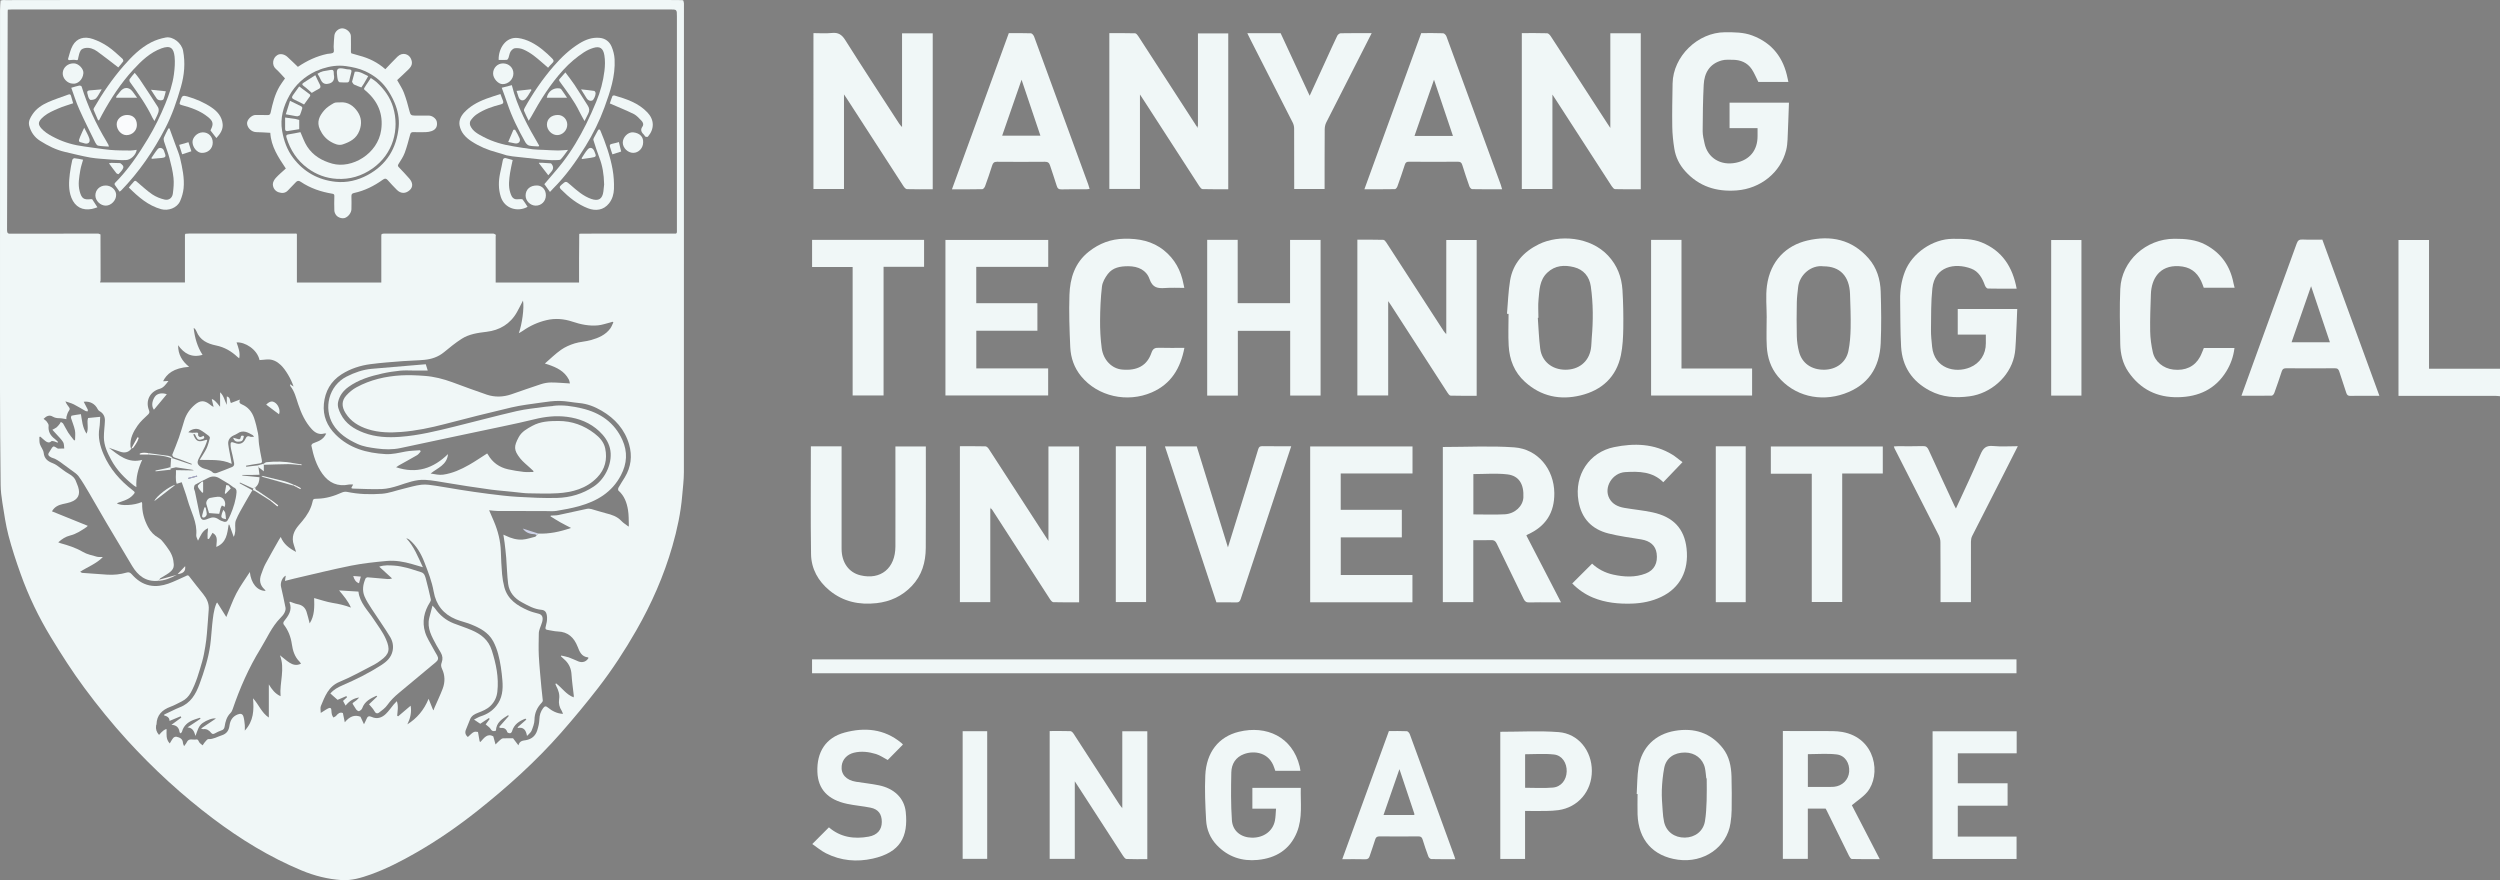 <?xml version="1.0" encoding="UTF-8"?> <svg xmlns="http://www.w3.org/2000/svg" id="Calque_2" data-name="Calque 2" viewBox="0 0 696.72 245.3"><rect x="0" y="0" width="696.72" height="245.3" fill="#808080" stroke="none"/><defs><style> .cls-1 { fill: #a5a6ca; } .cls-1, .cls-2, .cls-3, .cls-4, .cls-5, .cls-6, .cls-7, .cls-8, .cls-9, .cls-10, .cls-11, .cls-12, .cls-13, .cls-14, .cls-15 { stroke-width: 0px; } .cls-2 { fill: #2e3e6c; } .cls-3 { fill: #b8bdd0; } .cls-4 { fill: none; } .cls-5 { fill: #27366e; } .cls-6 { fill: #fff; } .cls-7 { fill: #005fac; } .cls-8 { fill: #f1f0f4; } .cls-9 { fill: #cfd3e8; } .cls-10 { fill: #f5f5f4; } .cls-11 { fill: #fafbfd; } .cls-12 { fill: #6a7098; } .cls-13 { fill: #d7dde9; } .cls-14 { fill: #f0f7f7; } .cls-15 { fill: #dbd7df; } </style></defs><g id="Calque_2-2" data-name="Calque 2"><g><path class="cls-3" d="m14.63,73.38c-.06.08-.12.15-.19.23.06-.08.12-.15.19-.23Z"></path><polygon class="cls-14" points="248.89 31.52 248.83 31.55 248.84 31.48 248.89 31.52"></polygon><path class="cls-7" d="m25.68,133.01c-.56-.84-.97-1.46-1.39-2.09.08-.06.16-.13.25-.19.63.34,1.26.67,1.96,1.05-.23.35-.43.65-.82,1.23Z"></path><g><path class="cls-14" d="m1.47.03C8.82.02,16.17,0,23.51,0c54.16,0,108.32,0,162.48,0,1.21,0,2.42.02,3.63.03.06,0,.11,0,.17,0,.11,0,.22,0,.33,0,.11.04.22.08.32.12.06.28.17.56.17.83,0,43.55.01,87.1-.02,130.65,0,2.17-.29,4.34-.47,6.51-.4,4.78-1.41,9.45-2.73,14.05-2.37,8.26-5.81,16.07-10.08,23.52-3.17,5.54-6.65,10.87-10.56,15.93-3.32,4.29-6.78,8.46-10.35,12.53-7.02,7.99-14.88,15.06-23.19,21.67-5.5,4.37-11.26,8.37-17.35,11.85-4.03,2.3-8.16,4.44-12.54,6.01-2.62.93-5.32,1.75-8.13,1.57-3.86-.26-7.58-1.2-11.17-2.7-8.86-3.69-16.96-8.66-24.6-14.41-8.69-6.54-16.67-13.88-23.99-21.9-4.22-4.63-8.17-9.5-11.91-14.55-3.38-4.56-6.42-9.33-9.36-14.16-3.38-5.57-6.21-11.44-8.4-17.58-1.27-3.55-2.46-7.15-3.41-10.79-.77-2.96-1.19-6.01-1.68-9.04-.27-1.66-.47-3.35-.49-5.02C.08,126.26.01,117.41,0,108.56,0,73.33,0,38.09.01,2.85c0-.9.09-1.8.14-2.7.22-.04.44-.09.66-.13.16,0,.33,0,.49,0,.06,0,.11,0,.17,0Zm148.02,149.15h.01c.16-.17.32-.33.48-.48,3.06.13,6.01-.48,9.16-1.57-1.11-.58-2.06-1.05-2.98-1.57-.93-.52-1.82-1.1-2.73-1.65.02-.07.04-.15.05-.22.72-.05,1.45-.02,2.15-.16,2.64-.55,5.27-1.17,7.91-1.72.41-.09.87-.05,1.28.06,1.36.36,2.69.84,4.05,1.17,1.59.39,3.1.87,4.28,2.12.59.63,1.37,1.08,2.06,1.62-.07.05.04-.16.04-.37-.05-1.43,0-2.87-.23-4.27-.33-2.04-1.02-3.97-2.66-5.41-.14-.12-.13-.6,0-.82.55-.98,1.17-1.92,1.76-2.88,1.74-2.87,2.12-5.95,1.21-9.14-1.2-4.2-3.94-7.25-7.65-9.42-1.94-1.14-4.01-1.95-6.29-2.15-1.81-.16-3.61-.56-5.42-.59-1.7-.03-3.41.22-5.1.46-2.8.4-5.61.72-8.36,1.36-6.21,1.45-12.38,3.02-18.55,4.63-3.98,1.04-8.01,1.88-12.1,2.2-3.12.24-6.27.21-9.33-.77-2.57-.82-4.76-2.15-6.22-4.47-1.14-1.81-1.13-3.46.19-4.92.81-.9,1.8-1.73,2.87-2.3,3.87-2.1,8.08-3.06,12.44-3.31,2.16-.12,4.34-.02,6.5.14,2.67.19,5.25.86,7.77,1.78,3.21,1.17,6.4,2.39,9.63,3.47,2.23.74,4.52.66,6.76-.1,2.75-.93,5.47-1.93,8.23-2.82.92-.3,1.93-.49,2.9-.49,1.7,0,3.41.17,5.23.27-.08-.3-.13-.74-.31-1.1-1.21-2.33-3.38-3.35-5.71-4.15-.34-.12-.68-.21-.96-.3,1.52-1.32,2.91-2.7,4.49-3.81,1.13-.8,2.48-1.38,3.81-1.8,1.47-.46,3.07-.5,4.55-.93,2.07-.59,4.07-1.42,5.4-3.26.36-.5.56-1.12.84-1.69-.07-.05-.13-.1-.2-.15-.25.07-.5.16-.75.22-1.11.27-2.21.67-3.33.78-2.44.24-4.8-.25-7.12-1.03-2.36-.79-4.79-1-7.24-.42-2.37.56-4.56,1.55-6.56,2.95-.36.26-.77.46-1.15.68.88-2.42,1.56-7.1,1.16-9.09-.58,1.13-1.1,2.18-1.67,3.2-1.86,3.33-4.85,5.08-8.5,5.51-2.45.29-4.85.63-6.93,1.96-1.73,1.11-3.33,2.42-4.92,3.73-1.59,1.31-3.43,1.92-5.41,2.12-2.01.2-4.04.2-6.05.36-3.01.24-6.02.45-9.01.84-2.87.38-5.6,1.26-8.07,2.83-3.02,1.92-4.59,4.77-4.93,8.23-.32,3.34.89,6.2,3.28,8.58,3.85,3.84,8.67,5.13,13.89,5.43,1.9.11,3.72-.36,5.56-.71,1.34-.25,2.72-.26,4.08-.37.05.12.11.25.16.37-.32.33-.59.76-.97.99-1.68.98-3.39,1.91-5.09,2.86-.23.13-.45.29-.78.52,5.73,1.92,10.39.31,14.46-3.66-.27,3.05-2.92,3.85-4.84,5.41,1.19.19,2.37.48,3.49.32,2.59-.37,4.98-1.45,7.24-2.74,1.71-.97,3.33-2.1,5.02-3.17.04.05.15.17.23.31,1.25,2.21,3.17,3.56,5.61,4.11,1.43.32,2.89.55,4.35.72.88.1,1.78.02,2.67.02.02-.08.04-.17.06-.25-.29-.27-.59-.54-.88-.82-.96-.91-2.04-1.71-2.85-2.74-1.83-2.34-1.75-3.33-.39-5.89.83-1.55,2.34-2.36,3.82-3.17,2.26-1.23,4.72-1.34,7.22-1.34,3.78-.01,7.12,1.21,10.08,3.48,1.4,1.07,2.61,2.37,2.98,4.14.64,3.05-.03,5.85-2.24,8.13-3.01,3.11-6.92,4.14-11.05,4.39-2.69.16-5.39.06-8.09.02-1.16-.02-2.32-.19-3.48-.31-1.16-.11-2.32-.24-3.48-.35-1.16-.12-2.32-.21-3.48-.37-2.21-.3-4.41-.62-6.61-.96-1.84-.28-3.68-.6-5.52-.89-2.06-.32-4.12-.75-6.19-.87-2.64-.15-5.08.83-7.56,1.63-1.47.47-3.02.87-4.54.93-2.71.11-5.42-.07-8.14-.13-.13,0-.27-.11-.38-.16.17-.31.31-.58.52-.97-.48,0-.82-.06-1.13,0-3.16.67-5.61-.43-7.45-3-1.68-2.35-2.5-5.05-3.06-7.84-.03-.17.22-.51.42-.61.61-.3,1.29-.47,1.89-.8.78-.43,1.42-1.04,1.82-1.97-.27,0-.42-.03-.54,0-1.42.41-2.53-.19-3.44-1.16-1.86-2.01-2.97-4.45-3.83-7.01-.58-1.73-.99-3.53-2.16-5.01-.09-.12-.08-.32-.13-.56.35.23.6.39,1,.65-.66-2.06-2.24-4.75-3.57-6-1.04-.98-2.26-1.63-3.76-1.55-.72.04-1.45.12-2.15.18-.65-3-4.1-5.1-6.41-4.92.5,1.41,1.07,2.81.75,4.43-.21-.16-.36-.26-.5-.39-1.7-1.6-3.64-2.72-5.95-3.19-2.41-.5-4.49-1.46-5.47-3.95-.1-.25-.26-.48-.43-.7-.08-.1-.23-.14-.35-.21.31,2.67.99,5.18,2.48,7.47-3.05.88-5.14-.35-6.81-2.69-.03,2.54,1.08,4.44,3.07,6.03-4.36.31-6.28,2-7.26,4.02.47-.02.87-.04,1.5-.08-.76.97-1.35,1.88-2.46,2.19-2.71.75-4.02,3.34-2.97,5.96.17.44.19.77-.22,1.16-1.03.98-2.13,1.95-2.94,3.1-1.21,1.73-2.18,3.62-2,5.85.02.24.14.48.22.71l-.02-.02c-.79.97-1.88,1.21-3.2.72-1.01-.37-2.02-.72-3.04-1.07,2.73,2.05,5.33,4.45,9.3,3.39-1.14,2.52-1.77,4.91-1.61,7.58-.32-.19-.52-.28-.68-.41-2.55-2.02-4.8-4.31-6.35-7.19-1.05-1.95-2.01-3.98-2.03-6.26-.01-1.55.24-3.1.29-4.66.03-1.14-.45-2.07-1.5-2.64-.21-.12-.41-.34-.52-.57-.74-1.5-2.19-2.27-3.89-2.05.38.72.77,1.43,1.12,2.16.07.14,0,.34,0,.51-.2-.02-.43.01-.59-.08-1.1-.61-2.16-1.3-3.29-1.86-.74-.37-1.57-.56-2.35-.84.28.67.63,1.16,1,1.63.32.39.24.66-.06,1.07-.33.45-.47,1.05-.64,1.6-.07.24-.01.52-.01.67-.68-.1-1.3-.27-1.93-.27-.7,0-1.31-.1-1.94-.47-.83-.48-1.62-.23-2.5.65.31.26.67.48.9.79.24.32.55.76.51,1.11-.18,1.61.48,2.76,1.72,3.69.33.25.6.56.9.84-.05.07-.09.14-.14.21-.31-.13-.61-.29-.93-.37-.26-.07-.66-.16-.8-.03-.59.56-1.13.32-1.63-.05-.5-.37-.94-.81-1.41-1.22-.1.02-.19.03-.29.05.04.66-.05,1.36.14,1.98.26.85.97,1.62,1.06,2.46.17,1.66,1.16,2.38,2.53,2.9.43.16.83.39,1.21.65,1.1.76,2.11,1.66,3.27,2.3.97.54,1.69,1.17,2.04,2.22.16.47.39.91.54,1.38.7,2.17.03,3.56-2.14,4.31-.68.24-1.41.36-2.12.52-1.21.28-2.29.74-3.02,2.03,3.35,1.35,6.65,2.69,9.96,4.03.04-.09.02,0-.03.06-.09.11-.18.21-.29.29-1.43.97-2.87,1.94-4.59,2.36-1.24.3-2.28.98-3.3,1.89.27.11.44.2.61.25,2.17.6,4.29,1.27,6.26,2.43,1.15.68,2.55.95,3.86,1.33.47.14,1,.06,1.72.1-1.9,1.91-4.24,2.73-6.34,4.1.24.14.39.29.55.31,2.33.18,4.67.36,7,.5,1.84.11,3.65-.07,5.43-.59.56-.17.96,0,1.37.45,1.35,1.53,2.92,2.71,5,3.14,1.81.37,3.56.08,5.23-.5,1.65-.58,3.21-1.38,4.81-2.08.34-.15.62-.43.99.04,1.27,1.66,2.56,3.29,3.88,4.91,1.03,1.28,1.7,2.67,1.57,4.36-.17,2.23-.31,4.46-.51,6.69-.11,1.21-.24,2.43-.45,3.62-.24,1.41-.48,2.84-.88,4.21-.85,2.93-1.66,5.88-3.14,8.59-.6,1.09-1.43,1.95-2.55,2.49-1.04.51-2.04,1.09-3.12,1.48-2.33.86-3.84,2.3-3.91,4.93,0,.1-.1.2-.11.3-.15,1,.13,1.86.82,2.62q1.44-1.68,2.11-1.59c0,1.35-.26,2.78.88,3.97.34-.55.61-1.1.99-1.55.18-.21.62-.38.88-.32.93.21,1.76.58,1.81,1.75.01.22.15.44.31.88.32-.46.6-.74.75-1.09.57-1.24,1.67-.6,2.55-.77.67-.13.69.42.94.78.24.34.62.57.94.85.19-.28.35-.6.57-.84.32-.34.71-.93,1.04-.91,1.37.08,2.45-.65,3.66-1.03,1.42-.44,2.03-1.36,2.21-2.74.19-1.46.88-2.56,2.31-3.11.83-.32,1.37-.15,1.6.7.2.73.27,1.5.35,2.26.05.46,0,.93,0,1.56,2.49-2.69,2.58-5.75,2.29-9.01,1.6,1.71,2.38,4.05,4.41,5.37v-9.24c.83,1.35,1.7,2.58,3.27,3.29-.33-3.81,1.32-7.6-.18-11.41.93.68,1.73,1.47,2.66,2.06.94.6,2.01.91,3.22.28-.19-.25-.29-.44-.44-.59-1.34-1.32-1.86-3.07-2.11-4.8-.3-2.1-1.01-3.93-2.3-5.57-.12-.16-.08-.6.06-.78,1.24-1.58,2.47-3.15,1.57-5.36,0-.01.03-.04.12-.18.69.23,1.41.57,2.16.71,1.27.23,2.1.93,2.48,2.12.34,1.07.59,2.17.87,3.24,1.39-2.15,1.33-4.63,1.25-7.07,1.78.48,3.45,1.08,5.17,1.36,1.73.27,3.41.66,5.08,1.3-.79-1.85-2.07-3.31-3.3-4.79,1.83.11,3.62.22,5.4.33.15,1.52.82,2.84,1.63,4.08.79,1.19,1.72,2.28,2.51,3.48,1.24,1.88,2.65,3.69,3.53,5.73,1.18,2.74,1.02,4.1-1.5,5.9-.56.4-1.11.82-1.72,1.13-3.22,1.65-6.38,3.46-9.72,4.83-3.16,1.3-4.07,4.07-5.21,6.75-.21.5-.03,1.17-.03,1.91.39-.24.63-.39.88-.55.4-.24.78-.53,1.2-.72.55-.26.89-.12.89.58,0,.41.06.82.16,1.22.07.27.26.5.4.75.26-.16.59-.27.77-.49.52-.64,1.07-1.08,1.87-.76.16.8.31,1.53.53,2.58,1.31-1.6,2.72-2.2,4.38-1.54.3.66.59,1.28.97,2.09.3-.63.54-1.05.72-1.5.27-.7.67-.9,1.39-.56,1.51.71,2.87.25,3.98-.82.8-.77,1.44-1.72,2.16-2.59.24-.29.52-.56.91-.97.5,1.5.18,2.79.09,4.06.09.06.18.11.27.17,1.17-.99,2.33-1.98,3.48-2.96.33,1.8-.09,3.52-.91,5.2,2.68-1.7,4.63-3.98,5.92-7.13.45,1.13.8,2.02,1.16,2.91.09.1.19.21.28.31.04-.19.04-.39.12-.56.79-1.84,1.68-3.65,2.38-5.52.68-1.81.64-3.72-.19-5.46-.33-.7-.34-1.16-.09-1.83.34-.9.25-1.83-.25-2.69-.4-.69-.83-1.36-1.21-2.06-1.27-2.38-2.72-4.72-2.02-7.63.26-1.06.56-2.12.9-3.43.37.4.56.56.7.77,1.33,1.9,3.04,3.32,5.2,4.17,1.68.66,3.4,1.2,5.05,1.91,2.59,1.12,4.65,2.68,5.58,5.62,1.2,3.77,1.99,7.53,1.55,11.5-.17,1.55-.78,2.86-1.91,3.96-1,.98-2.24,1.45-3.5,1.94-.91.35-1.77.79-2.17,1.77-.4.96-.75,1.93-1.16,2.88-.37.85-.16,1.52.51,2.1,1.62-1.54,1.74-1.6,2.83-1.42.16.89.31,1.76.46,2.63l.21.17c1.02-1.11,1.94-2.52,3.6-1.56.19.7.38,1.37.62,2.25.53-.53.87-.9,1.26-1.23.23-.2.52-.45.8-.47.99-.06,1.98-.02,2.83-.02.48.64.89,1.18,1.49,1.96.34-1.31,1.28-1.3,2.09-1.44,1.59-.29,2.66-1.19,3.14-2.69.32-1,.58-2.06.61-3.11.04-1.18.34-2.18,1.04-3.11.43-.57.73-.68,1.31-.2,1.19.97,2.51,1.69,4.23,1.79-.14-.34-.21-.63-.36-.87-.64-.98-.9-2.07-.72-3.21.22-1.37-.21-2.56-.82-3.72-.09-.17-.15-.35-.22-.53.07-.06.14-.11.2-.17,1.66,1.24,2.82,3.14,4.91,3.89,0-.17.04-.33.02-.48-.21-1.96-.51-3.91-.63-5.88-.09-1.54-.61-2.82-1.68-3.9-.41-.41-.85-.79-1.28-1.18.03-.07.06-.14.08-.21.7.17,1.42.28,2.1.51.92.32,1.8.77,2.71,1.13,1.13.45,2.2.07,2.81-.96-.05-.06-.1-.17-.16-.17-1.79-.2-2.34-1.58-2.88-2.98-.99-2.54-2.67-4.15-5.56-4.24-.94-.03-1.87-.3-2.81-.43-.66-.09-.67-.39-.51-.98.22-.81.4-1.67.36-2.5-.08-1.4-.49-2.03-1.59-2.13-2.04-.18-3.73-1.18-5.45-2.1-2.04-1.1-3.5-2.77-3.8-5.12-.31-2.4-.34-4.84-.54-7.26-.11-1.43-.29-2.86-.46-4.28-.08-.69-.21-1.38-.33-2.18.31.14.51.22.7.31,1.47.7,3.03,1.18,4.65,1.06,1.19-.08,2.36-.52,3.54-.79.12-.1.23-.21.35-.31ZM28.04,78.14c-.05.2-.1.39-.16.58h23.66v-13.31c.05-.09.1-.17.15-.26.33-.02.66-.06.98-.06,5.42,0,10.85,0,16.27,0,4.38,0,8.75.01,13.13.02.06,0,.11,0,.17,0,.63-.15.5.31.5.64,0,4.05,0,8.09,0,12.14,0,.29,0,.58,0,.84h23.53v-13.09c.03-.14.06-.27.08-.41.2-.05.41-.13.61-.13,10.17,0,20.34,0,30.51,0,.22,0,.44.19.67.29.01.07.03.13.04.2l-.04.3c0,.06,0,.13,0,.19v12.65h23.24c0-2.11,0-4.17,0-6.23,0-2.42.03-4.84.05-7.26.04-.03.08-.07.12-.1.22,0,.44-.02.66-.03.06,0,.11,0,.17,0,8.48,0,16.96,0,25.44-.01.06,0,.11,0,.17,0,.78.11.66-.44.66-.9,0-19.87,0-39.75,0-59.62,0-1.94,0-1.95-1.92-1.95-61.16,0-122.33,0-183.49.01-.35,0-.7.03-1.06.05-.02.27-.03.46-.03.65-.06,20.28-.11,40.56-.18,60.83,0,.81.31,1.02,1.01.95.06,0,.11,0,.17,0,8.04,0,16.08-.01,24.11-.02.06,0,.11,0,.17,0,.19.08.39.16.58.23,0,.3,0,.61,0,.91.01,3.9.02,7.8.03,11.7-.01.02-.04.04-.04.06.01.05.03.09.05.13Z"></path><path class="cls-13" d="m.81.02c-.22.04-.44.09-.66.13.22-.04.44-.09.66-.13Z"></path><path class="cls-13" d="m190.45.16c-.11-.04-.22-.08-.32-.12.11.04.22.08.32.12Z"></path><path class="cls-13" d="m189.8.03c-.06,0-.11,0-.17,0,.06,0,.11,0,.17,0Z"></path><path class="cls-13" d="m1.47.03c-.06,0-.11,0-.17,0,.06,0,.11,0,.17,0Z"></path><path class="cls-4" d="m2.95,65.14c-.7.07-1.01-.14-1.01-.95.08-20.28.13-40.56.18-60.83,0-.19.02-.38.03-.65.36-.02.71-.05,1.06-.05,61.16,0,122.33-.01,183.49-.01,1.93,0,1.92,0,1.92,1.95,0,19.87,0,39.75,0,59.62,0,.46.12,1.01-.66.9h-.17c-8.48,0-16.96,0-25.44,0-.06,0-.11,0-.17,0-.22,0-.44.02-.66.03-.04.03-.08.07-.12.1-.02,2.42-.04,4.84-.05,7.26,0,2.06,0,4.12,0,6.23h-23.24v-12.65c0-.06,0-.13,0-.19.01-.1.03-.2.04-.3-.01-.07-.03-.13-.04-.2-.22-.1-.44-.29-.67-.29-10.17-.01-20.34-.01-30.51,0-.2,0-.41.09-.61.13-.03.14-.06.27-.08.41v13.09h-23.53c0-.26,0-.55,0-.84,0-4.05,0-8.09,0-12.14,0-.33.13-.79-.5-.64-.06,0-.11,0-.17,0-4.38,0-8.75-.02-13.13-.02-5.42,0-10.85,0-16.27,0-.33,0-.66.04-.98.06-.05.09-.1.17-.15.26,0,4.42,0,8.83,0,13.31h-23.66c.05-.19.1-.39.16-.58,0-.06,0-.13-.01-.19-.01-3.9-.02-7.8-.03-11.7,0-.3,0-.61,0-.91-.19-.08-.39-.16-.58-.23-.06,0-.11,0-.17,0-8.04,0-16.08.01-24.11.02-.06,0-.11,0-.17,0Zm28.08-19.75c-.22.04-.44.07-.68.11.71.96,1.36,1.87,2.05,2.74.14.17.59.34.64.28.46-.51,1-1.02,1.26-1.63.27-.65-.33-1.06-.81-1.43.12-.28.23-.56.35-.84.38,0,.77-.02,1.15-.02,1.35,0,2.87-1.35,3.09-2.86-.59.07-1.15.21-1.71.2-1.92-.03-3.84,0-5.74-.18-2.42-.23-4.83-.66-7.24-.96-2.75-.35-5.39-1.08-7.88-2.31-1.17-.58-2.38-1.21-3.34-2.07-1.76-1.56-1.85-2.45.09-4.05,1.14-.94,2.58-1.54,3.95-2.14,1.29-.57,2.67-.95,4.16-1.46-.19-.65-.41-1.34-.59-2.03-.12-.46-.34-.56-.78-.39-1.86.71-3.78,1.29-5.59,2.1-1.71.76-3.3,1.78-4.37,3.4-.61.92-1.2,1.93-.94,3.06.42,1.82,1.45,3.32,3.06,4.33,2.17,1.37,4.45,2.53,6.98,3.1,2.34.53,4.66,1.15,7.02,1.56,1.87.32,3.79.38,5.69.55.06.31.11.62.17.94Zm119.12.05c.85,1.09,1.69,2.19,2.64,3.41.29-.34.53-.64.78-.91q1.11-1.2-.01-2.4c.07-.3.15-.6.22-.91.41,0,.83.01,1.24-.02.43-.04,1.01.03,1.25-.22.7-.74,1.26-1.61,2.02-2.63-1.1.07-1.93.18-2.76.17-1.34-.02-2.68-.11-4.02-.17-1.03-.05-2.07-.04-3.1-.17-1.82-.23-3.62-.54-5.43-.83-2.87-.46-5.65-1.25-8.24-2.61-1.46-.77-2.98-1.52-3.69-3.14-.17-.39-.15-1.05.07-1.39.45-.67,1.02-1.31,1.69-1.75,2.06-1.4,4.41-2.19,6.8-2.8.64-.16.74-.47.56-.99-.21-.61-.46-1.21-.72-1.88-2.61.83-5.22,1.58-7.53,3.03-.92.58-1.8,1.28-2.54,2.08-.93,1-1.57,2.25-1.31,3.65.37,1.96,1.68,3.33,3.3,4.4,2.18,1.43,4.54,2.43,7.06,3.09.94.25,1.85.56,2.78.84-.11.25-.22.49-.33.74-.42.01-.67.14-.76.63-.2,1.18-.49,2.35-.74,3.52-.48,2.25-.53,4.49.19,6.7,1.09,3.31,4.76,4.27,7.45,2.75-.45-.68-.87-1.38-1.36-2.02-.11-.15-.49-.11-.74-.12-.47-.02-.98.12-1.4-.02-.81-.27-1.08-1.03-1.32-1.78-.59-1.83-.32-3.68-.06-5.51.17-1.21.48-2.4.73-3.6,0-.34,0-.68,0-1.01,2.7.29,5.39.58,8.09.88.05.31.11.61.16.92-.28,0-.55,0-.83-.01-.05.03-.1.05-.15.08Zm-52.24-30.58c-.04-.12-.07-.24-.11-.36,0-1.48.04-2.97-.01-4.45-.03-1.06-1.21-2.09-2.34-2.15-1.03-.05-2.13.86-2.26,1.99-.12,1.03-.15,2.06-.2,3.09-.03.57.2,1.35-.08,1.65-.34.35-1.12.27-1.7.39-2.98.63-5.67,1.9-8.19,3.61-.97-.93-1.94-1.89-2.96-2.81-.81-.73-1.95-.93-2.7-.51-1.44.82-1.63,2.86-.53,3.84.94.83,1.75,1.81,2.6,2.7-.54.78-1.06,1.45-1.49,2.18-1.34,2.25-1.96,4.76-2.5,7.29-.12.56-.33.78-.91.75-1.1-.05-2.2,0-3.3-.03-1.03-.03-2.52,1.34-2.37,2.49.16,1.19,1.29,2.27,2.56,2.29,1.28.02,2.56.12,3.91.19.21,3.84,2.27,6.87,4.33,9.95-.97.9-1.96,1.7-2.81,2.64-.42.47-.83,1.18-.81,1.78.03.98.62,1.87,1.6,2.2.93.31,1.89.29,2.65-.56.68-.76,1.44-1.44,2.12-2.2.45-.5.83-.55,1.4-.16,2.68,1.81,5.68,2.81,8.85,3.33.43.07.53.25.52.65-.02,1.35-.05,2.7,0,4.05.02.42.22.9.48,1.24.53.72,1.7,1.06,2.45.81.94-.31,1.81-1.43,1.83-2.43.02-1.21.03-2.42,0-3.63-.02-.54.15-.77.7-.89,2.97-.64,5.64-1.97,8.09-3.74.55-.4.89-.35,1.32.14.82.93,1.66,1.84,2.54,2.71,1.13,1.13,2.49,1.12,3.64.04.9-.85.86-2.04-.18-3.21-.95-1.07-1.92-2.12-2.92-3.15-.32-.33-.29-.52-.05-.9.63-.99,1.3-2,1.71-3.09.62-1.66,1.06-3.39,1.52-5.1.14-.53.39-.68.92-.67,1.15.04,2.31.04,3.47,0,.53-.02,1.09-.11,1.59-.29,1.21-.43,1.69-1.35,1.44-2.61-.18-.9-1.26-1.71-2.27-1.71-1.29,0-2.59,0-3.88,0-1.04,0-1.21-.26-1.46-1.23-.44-1.73-.92-3.47-1.56-5.14-.44-1.16-1.17-2.22-1.88-3.52,1.03-.97,2.14-1.96,3.19-3.01,1-1,1.14-1.82.65-2.95-.56-1.28-2.34-1.94-3.75-.57-1.16,1.13-2.26,2.33-3.38,3.5-2.2-1.95-4.63-3.1-7.3-3.8-.73-.19-1.45-.42-2.18-.63Zm55.35,38.63c.28-.31.54-.62.83-.9,3.55-3.53,6.44-7.58,9.05-11.82,2.11-3.42,3.9-7.01,5.29-10.82,1.59-4.37,3.08-8.71,2.83-13.43-.06-1.2-.38-2.44-.85-3.55-.59-1.37-1.73-2.27-3.3-2.41-2.08-.2-3.92.48-5.67,1.56-2.75,1.7-5.06,3.91-7.15,6.32-3.12,3.6-5.8,7.53-8.12,11.7-.12.22-.23.56-.15.76.39.92.85,1.82,1.3,2.77.27-.42.48-.73.66-1.06,2.57-4.69,5.39-9.19,9.02-13.16,1.7-1.87,3.6-3.48,5.69-4.85.81-.53,1.73-.96,2.66-1.24,1.81-.54,2.72.09,3.06,2.05.24,1.42.19,2.93.02,4.37-.36,2.94-1.13,5.8-2.27,8.54-.88,2.13-1.81,4.24-2.84,6.3-1.88,3.73-3.98,7.35-6.55,10.65-1.61,2.08-3.38,4.04-5.09,6.06.49.67,1.02,1.42,1.57,2.17ZM27.35,33.55c.09,0,.18-.02.28-.03.27-.52.53-1.04.81-1.55,2.45-4.51,5.25-8.78,8.73-12.56,2.24-2.44,4.64-4.74,7.82-5.91,2.55-.94,3.42-.05,3.67,2.33.17,1.59.03,3.24-.18,4.83-.37,2.86-1.31,5.59-2.39,8.25-1.36,3.33-2.93,6.56-4.79,9.65-2.68,4.47-5.58,8.76-9.28,12.47-.1.1-.11.4-.03.52.42.63.87,1.24,1.34,1.88.13-.09.28-.17.39-.28,5.04-5.16,9.05-11.05,12.36-17.43,1.89-3.65,3.21-7.52,4.34-11.47.97-3.36,1.26-6.69.6-10.11-.41-2.11-2.81-4.04-4.8-3.67-1.4.26-2.82.7-4.08,1.35-3.04,1.55-5.43,3.97-7.63,6.49-3.17,3.63-5.89,7.6-8.3,11.77-.09.16-.19.4-.13.54.4.99.84,1.97,1.27,2.95Zm19.87,2.22c-.1,0-.21.02-.31.03-.42.83-.87,1.65-1.23,2.51-.13.31-.09.76.02,1.1.48,1.55,1.1,3.07,1.51,4.64.47,1.81.93,3.65,1.13,5.5.16,1.45.01,2.95-.18,4.4-.16,1.22-1.1,1.95-2.3,1.67-1.2-.27-2.41-.77-3.43-1.45-1.47-.99-2.77-2.23-4.14-3.38-.29-.25-.57-.63-.96-.21-.5.53-.95,1.1-1.44,1.68,2.68,2.66,5.38,5.03,9.03,6.04,1.92.53,4.42-.31,5.27-2.27.49-1.12.85-2.36.97-3.58.27-2.86-.35-5.65-.99-8.41-.28-1.19-.78-2.32-1.2-3.47-.58-1.6-1.17-3.2-1.75-4.8Zm121.13,15.55c-.04.44-.1,1.22-.21,2-.29,2.13-1.36,2.8-3.38,2.1-2.26-.79-4.02-2.35-5.77-3.89-1.33-1.16-1.28-1.14-2.6,0-.56.49-.51.78-.05,1.24,2.19,2.2,4.57,4.14,7.5,5.26,2.13.82,4.36.55,5.89-1.4.92-1.18,1.31-2.58,1.35-3.97.06-1.84-.06-3.72-.39-5.53-.67-3.71-1.93-7.26-3.38-10.74-.06-.15-.21-.33-.35-.36-.1-.02-.28.17-.36.3-.39.69-.77,1.39-1.13,2.1-.09.18-.16.43-.11.6.52,1.63,1.02,3.27,1.64,4.86.89,2.28,1.28,4.63,1.34,7.41ZM19.87,24.46c.72,1.96,1.34,4.01,2.21,5.95,1.41,3.15,2.97,6.23,4.49,9.33.17.34.47.79.78.85.97.17,1.96.18,3,.26-.06-.23-.07-.4-.14-.53-.18-.34-.37-.67-.57-1-2.89-4.8-5.24-9.83-6.88-15.2-.05-.15-.46-.31-.66-.27-.68.14-1.35.36-2.22.61Zm119.96,0c.54,1.5,1.08,2.89,1.55,4.31,1.25,3.79,3.05,7.33,4.98,10.79.23.42.67.89,1.1,1,.84.21,1.75.18,2.63.24.06-.07.12-.13.18-.2-3.13-5.35-6.13-10.76-7.63-16.88-.96.25-1.85.48-2.81.73Zm12.91-5.6c.38-.42.71-.87,1.12-1.23.54-.48.53-.85.02-1.36-1.75-1.76-3.63-3.39-5.84-4.52-1.12-.57-2.39-1.01-3.63-1.17-3.48-.46-5.53,2.97-5.44,6.1.76,0,1.51.03,2.26-.02.17-.01.39-.31.47-.52.21-.58.26-1.25.58-1.77.25-.42.77-.91,1.21-.95.76-.07,1.61.02,2.31.32,1.05.45,2.05,1.06,2.96,1.75,1.35,1.03,2.6,2.19,3.98,3.36Zm-119.79-.09c.4-.47.93-1.05,1.38-1.69.09-.13-.05-.59-.23-.74-1.32-1.16-2.59-2.41-4.03-3.39-1.28-.87-2.7-1.58-4.16-2.09-2.46-.86-4.51-.22-5.65,1.79-.66,1.16-.92,2.54-1.33,3.83-.01.05.24.26.36.26.59,0,1.23-.18,1.77-.04.7.18.65-.13.74-.62.14-.71.32-1.44.68-2.05.2-.34.76-.58,1.2-.66,1.26-.22,2.42.22,3.4.93,1.93,1.39,3.79,2.88,5.86,4.46Zm-9.79,25.71c-.88-.16-1.65-.34-2.42-.42-.19-.02-.54.29-.59.5-.27,1.27-.53,2.54-.68,3.83-.27,2.26-.42,4.51.45,6.71,1.02,2.56,3.1,3.61,5.7,3.1.51-.1,1.01-.3,1.54-.46-.54-.82-.99-1.52-1.47-2.26-.1,0-.27-.02-.43,0-1.94.23-2.51-.23-3.03-2.14-.56-2.03-.15-4.01.17-5.99.15-.95.49-1.87.77-2.89Zm146.78-15.66c2.36,1.03,4.57,1.9,6.68,2.95.83.41,1.48,1.19,2.15,1.87.44.45.66,1.09.26,1.64-.73,1.02-.16,1.68.5,2.36.13.14.2.38.35.44.2.08.57.12.67,0,1.85-2.15,1.82-4.68-.12-6.74-2.51-2.67-5.85-3.76-9.23-4.75-.16-.05-.49.07-.54.19-.29.73-.53,1.48-.72,2.03Zm-109.66,9.63c1.09-1.16,1.91-2.39,1.76-3.93-.2-2-1.43-3.46-3.03-4.56-2.09-1.43-4.41-2.41-6.84-3.12-1.17-.34-1.44-.2-1.81.91-.08.23-.14.48-.23.7-.19.46-.09.64.44.79,2.63.71,5.21,1.58,7.37,3.33,1.47,1.19,1.62,1.97.77,3.59-.04.07-.04.15-.05.18.53.68,1.03,1.33,1.62,2.09Zm97.27-18.28c-.59.66-1.06,1.23-1.56,1.77-.26.29-.26.44,0,.8,1.95,2.69,4,5.32,5.45,8.34.41.85.9,1.66,1.44,2.65.41-.81.72-1.46,1.05-2.1.39-.75.34-1.45-.12-2.17-1.25-1.94-2.45-3.91-3.72-5.83-.77-1.16-1.65-2.25-2.54-3.46Zm-114.53,13.55c.41-.88.85-1.65,1.11-2.47.13-.42.1-1.03-.12-1.39-1.67-2.64-3.4-5.24-5.13-7.83-.39-.58-.86-1.1-1.36-1.74-.54.66-1.03,1.18-1.41,1.76-.12.17-.05.59.08.79,2.3,3.21,4.61,6.41,6.3,10,.13.27.31.51.53.88Zm-13.55,17.97c-1.67,0-2.93,1.2-2.91,2.79.01,1.48,1.41,2.82,2.91,2.82,1.51,0,2.91-1.47,2.88-3.02-.02-1.38-1.37-2.59-2.88-2.59Zm110.69-34.03c-1.54,0-2.75,1.23-2.76,2.8-.01,1.41,1.42,3,2.68,2.98,1.63-.02,2.99-1.38,2.98-2.98,0-1.59-1.26-2.8-2.9-2.8Zm11.95,36.81c.02-1.58-1.02-2.76-2.46-2.78-1.9-.03-3.15,1.05-3.19,2.75-.04,1.5,1.27,2.84,2.79,2.87,1.59.03,2.83-1.21,2.86-2.84ZM20.24,23.31c1.27.23,2.85-.97,3.01-2.9.1-1.23-1.32-2.68-2.6-2.74-1.68-.08-3.07,1.1-3.16,2.67-.09,1.47,1.24,2.91,2.76,2.98Zm159,16.35c.09-1.55-1.02-2.62-2.8-2.78-1.44-.14-2.9,1.4-2.88,2.88.02,1.47,1.38,2.82,2.88,2.84,1.52.03,2.81-1.32,2.8-2.94Zm-143.82-7.62c-1.6,0-2.89,1.14-2.9,2.58-.01,1.6,1.29,3.04,2.74,3.04,1.6,0,2.89-1.26,2.89-2.83,0-1.72-1.04-2.79-2.73-2.79Zm23.87,7.72c.01-1.63-1.13-2.89-2.76-2.88-1.64,0-2.93,1.52-2.88,2.76.06,1.46,1.27,2.93,2.56,2.97,1.75.05,3.07-1.17,3.08-2.85Zm98.8-5.01c0-1.49-1.17-2.71-2.61-2.71-1.81,0-3.05,1.08-3.06,2.69-.01,1.49,1.33,2.89,2.81,2.92,1.53.03,2.86-1.32,2.86-2.9Zm-.05-7.51c-.58-.85-1.09-1.62-1.63-2.37-.11-.15-.36-.24-.56-.26-1.69-.2-3.12.9-3.48,2.62h5.67Zm-119.84,0c-.46-.63-.85-1.18-1.26-1.72-1.02-1.36-2.48-1.34-3.5.04-.31.42-.67.8-.98,1.21-.08.11-.07.28-.12.47h5.85Zm-14.75,8.35c-.46,1.01-.83,1.74-1.13,2.51-.56,1.42-.54,1.42.92,1.77.08.02.15.06.23.08,1.08.33,1.77-.27,1.4-1.35-.33-.97-.87-1.86-1.43-3.01Zm138.48-10.68c.6.98,1.07,1.78,1.59,2.55.35.53.91.78,1.49.59.3-.1.52-.55.68-.88.17-.36.28-.77.3-1.16,0-.22-.21-.63-.38-.65-1.16-.18-2.34-.29-3.67-.44Zm-17.98.43c.19.59.36,1.14.55,1.69.33.99,1.24,1.29,1.96.52.67-.71,1.11-1.63,1.65-2.46-.06-.06-.11-.13-.17-.19-1.29.14-2.57.28-3.99.44Zm-2.33,14.24c.69.15,1.29.28,1.89.39.97.18,1.64-.54,1.27-1.43-.33-.8-.78-1.56-1.22-2.32-.05-.09-.49-.09-.51-.03-.49,1.09-.94,2.19-1.44,3.39ZM28.35,24.89c-.91.08-1.65.17-2.39.21-1.85.11-1.87.11-1.36,1.84.1.35.42.9.64.9.52,0,1.22-.11,1.54-.46.61-.67.99-1.54,1.58-2.5Zm13.83,19.16c.05.07.09.14.14.21.65-.06,1.3-.13,1.94-.17,2.29-.15,2.04-.34,1.41-2.12-.26-.74-1.22-1.01-1.72-.43-.66.78-1.19,1.67-1.78,2.51Zm-.11-19.04c.64.98,1.11,1.75,1.63,2.49.4.56,1.68.63,1.9.09.27-.66.4-1.37.61-2.15-1.46-.15-2.72-.28-4.14-.43Zm120.02,19.1c.05.07.11.13.16.2.79-.11,1.59-.22,2.38-.34,1.64-.26,1.66-.3.99-1.89-.38-.9-1.15-1.17-1.8-.48-.69.73-1.16,1.66-1.73,2.5Zm-111.32-1.11c.98-.32,1.77-.58,2.57-.84-.28-.88-.54-1.69-.81-2.53-.86.25-1.69.49-2.59.75.3.95.56,1.76.83,2.61Zm119.91.02c.89-.29,1.67-.54,2.44-.78-.23-.93-.43-1.76-.64-2.65-.67.18-1.31.42-1.98.52-.56.09-.6.43-.5.82.19.69.44,1.36.68,2.09Z"></path><path class="cls-4" d="m149.15,149.49c-1.18.28-2.35.71-3.54.79-1.62.11-3.17-.37-4.65-1.06-.19-.09-.39-.17-.7-.31.12.8.25,1.48.33,2.18.17,1.43.35,2.85.46,4.28.19,2.42.23,4.86.54,7.26.3,2.35,1.76,4.03,3.8,5.12,1.72.92,3.41,1.92,5.45,2.1,1.1.1,1.52.73,1.59,2.13.04.83-.14,1.69-.36,2.5-.16.59-.14.88.51.98.94.13,1.87.41,2.81.43,2.89.09,4.57,1.69,5.56,4.24.54,1.4,1.09,2.78,2.88,2.98.06,0,.11.11.16.17-.61,1.03-1.68,1.41-2.81.96-.91-.36-1.79-.8-2.71-1.13-.68-.24-1.4-.35-2.1-.51-.03.07-.06.14-.08.21.43.39.87.77,1.28,1.18,1.07,1.07,1.59,2.36,1.68,3.9.11,1.97.41,3.92.63,5.88.02.15-.01.31-.02.48-2.09-.75-3.26-2.64-4.91-3.89-.07.06-.14.11-.2.17.07.18.13.36.22.53.61,1.17,1.04,2.36.82,3.72-.18,1.14.08,2.22.72,3.21.15.23.22.52.36.87-1.72-.1-3.04-.82-4.23-1.79-.59-.48-.89-.37-1.31.2-.71.94-1,1.93-1.04,3.11-.03,1.04-.29,2.1-.61,3.11-.48,1.5-1.54,2.4-3.14,2.69-.81.15-1.75.13-2.09,1.44-.59-.78-1-1.32-1.49-1.96-.85,0-1.84-.03-2.83.02-.28.02-.57.27-.8.47-.38.33-.72.7-1.26,1.23-.24-.88-.43-1.55-.62-2.25-1.67-.96-2.58.45-3.6,1.56l-.21-.17c-.15-.87-.31-1.74-.46-2.63-1.09-.18-1.21-.12-2.83,1.42-.67-.58-.87-1.25-.51-2.1.41-.95.76-1.93,1.16-2.88.4-.98,1.26-1.42,2.17-1.77,1.26-.48,2.5-.95,3.5-1.94,1.13-1.11,1.74-2.42,1.91-3.96.44-3.96-.35-7.73-1.55-11.5-.93-2.94-3-4.5-5.58-5.62-1.65-.71-3.38-1.26-5.05-1.91-2.16-.85-3.87-2.27-5.2-4.17-.14-.2-.33-.37-.7-.77-.34,1.31-.64,2.36-.9,3.43-.71,2.9.74,5.25,2.02,7.63.37.7.8,1.37,1.21,2.06.5.86.59,1.79.25,2.69-.25.67-.24,1.13.09,1.83.83,1.74.87,3.65.19,5.46-.7,1.87-1.58,3.68-2.38,5.52-.07.17-.08.38-.12.56-.09-.1-.19-.21-.28-.31-.35-.89-.71-1.78-1.16-2.91-1.29,3.15-3.24,5.43-5.92,7.13.81-1.68,1.24-3.4.91-5.2-1.15.97-2.31,1.97-3.48,2.96-.09-.06-.18-.11-.27-.17.1-1.27.41-2.56-.09-4.06-.39.42-.67.68-.91.97-.72.86-1.36,1.81-2.16,2.59-1.12,1.07-2.47,1.54-3.98.82-.72-.34-1.12-.14-1.39.56-.17.45-.41.87-.72,1.5-.37-.81-.66-1.43-.97-2.09-1.66-.66-3.07-.06-4.38,1.54-.21-1.05-.36-1.78-.53-2.58-.8-.31-1.35.12-1.87.76-.18.22-.51.33-.77.49-.14-.25-.33-.48-.4-.75-.1-.39-.16-.81-.16-1.22,0-.7-.34-.84-.89-.58-.42.2-.8.48-1.2.72-.25.15-.49.31-.88.55,0-.74-.18-1.41.03-1.91,1.14-2.69,2.05-5.45,5.21-6.75,3.34-1.37,6.5-3.18,9.72-4.83.61-.31,1.16-.73,1.72-1.13,2.52-1.81,2.68-3.16,1.5-5.9-.88-2.04-2.3-3.86-3.53-5.73-.78-1.19-1.72-2.29-2.51-3.48-.82-1.24-1.48-2.56-1.63-4.08-1.78-.11-3.56-.22-5.4-.33,1.24,1.48,2.52,2.94,3.3,4.79-1.67-.64-3.35-1.02-5.08-1.3-1.72-.27-3.39-.88-5.17-1.36.08,2.44.13,4.92-1.25,7.07-.28-1.07-.52-2.17-.87-3.24-.38-1.19-1.2-1.89-2.48-2.12-.75-.14-1.47-.47-2.16-.71-.09.13-.13.16-.12.18.89,2.21-.33,3.77-1.57,5.36-.14.18-.18.62-.06.78,1.3,1.65,2,3.47,2.3,5.57.25,1.73.77,3.48,2.11,4.8.15.15.25.33.44.59-1.21.63-2.28.32-3.22-.28-.93-.59-1.73-1.38-2.66-2.06,1.5,3.81-.15,7.6.18,11.41-1.58-.71-2.44-1.94-3.27-3.29v9.24c-2.03-1.32-2.81-3.65-4.41-5.37.29,3.25.2,6.31-2.29,9.01,0-.63.04-1.1,0-1.56-.08-.76-.15-1.53-.35-2.26-.24-.85-.77-1.03-1.6-.7-1.43.56-2.13,1.65-2.31,3.11-.18,1.38-.79,2.29-2.21,2.74-1.21.38-2.29,1.11-3.66,1.03-.33-.02-.72.56-1.04.91-.23.25-.39.56-.57.84-.32-.28-.7-.51-.94-.85-.26-.36-.28-.91-.94-.78-.87.17-1.98-.47-2.55.77-.16.34-.43.63-.75,1.09-.16-.43-.3-.65-.31-.88-.05-1.16-.88-1.54-1.81-1.75-.27-.06-.7.1-.88.32-.38.45-.65,1-.99,1.55-1.13-1.19-.88-2.61-.88-3.97q-.68-.1-2.11,1.59c-.69-.76-.97-1.62-.82-2.62.02-.1.11-.2.11-.3.07-2.62,1.57-4.07,3.91-4.93,1.08-.4,2.08-.98,3.12-1.48,1.12-.55,1.95-1.4,2.55-2.49,1.48-2.7,2.29-5.66,3.14-8.59.4-1.37.64-2.8.88-4.21.2-1.2.34-2.41.45-3.62.19-2.23.33-4.46.51-6.69.13-1.69-.54-3.08-1.57-4.36-1.31-1.62-2.61-3.26-3.88-4.91-.36-.48-.65-.19-.99-.04-1.6.71-3.17,1.51-4.81,2.08-1.68.59-3.42.88-5.23.5-2.07-.43-3.65-1.6-5-3.14-.41-.46-.81-.62-1.37-.45-1.77.52-3.59.7-5.43.59-2.34-.14-4.67-.32-7-.5-.16-.01-.31-.17-.55-.31,2.1-1.37,4.44-2.19,6.34-4.1-.73-.03-1.26.04-1.72-.1-1.31-.38-2.71-.65-3.86-1.33-1.98-1.16-4.1-1.83-6.26-2.43-.18-.05-.34-.14-.61-.25,1.02-.9,2.06-1.58,3.3-1.89,1.72-.42,3.16-1.39,4.59-2.36.11-.08.2-.18.29-.29.05-.06.07-.14.03-.06-3.31-1.34-6.61-2.67-9.96-4.03.72-1.28,1.81-1.75,3.02-2.03.71-.16,1.43-.28,2.12-.52,2.16-.75,2.84-2.14,2.14-4.31-.15-.47-.38-.91-.54-1.38-.35-1.05-1.07-1.68-2.04-2.22-1.16-.64-2.18-1.54-3.27-2.3-.37-.26-.78-.49-1.21-.65-1.37-.51-2.36-1.23-2.53-2.9-.09-.85-.8-1.61-1.06-2.46-.19-.62-.1-1.32-.14-1.98.1-.02.19-.03.29-.05.47.41.91.85,1.41,1.22.5.37,1.04.6,1.63.05.14-.13.54-.04.8.03.32.08.62.24.93.37.05-.07.09-.14.14-.21-.3-.28-.58-.6-.9-.84-1.24-.93-1.9-2.08-1.72-3.69.04-.35-.27-.78-.51-1.11-.23-.31-.59-.53-.9-.79.88-.88,1.67-1.14,2.5-.65.63.37,1.24.46,1.94.47.63,0,1.25.17,1.93.27,0-.15-.06-.43.01-.67.17-.55.32-1.15.64-1.6.29-.41.38-.68.06-1.07-.38-.47-.73-.96-1-1.63.79.27,1.61.47,2.35.84,1.13.56,2.19,1.25,3.29,1.86.16.09.39.06.59.08,0-.17.07-.37,0-.51-.36-.73-.75-1.44-1.12-2.16,1.7-.22,3.15.55,3.89,2.05.11.22.3.45.52.57,1.05.58,1.54,1.5,1.5,2.64-.04,1.56-.3,3.11-.29,4.66.02,2.27.98,4.31,2.03,6.26,1.55,2.88,3.81,5.17,6.35,7.19.16.13.36.22.68.41-.16-2.66.47-5.06,1.61-7.58-3.97,1.06-6.57-1.34-9.3-3.39,1.01.36,2.03.71,3.04,1.07,1.33.48,2.42.25,3.2-.72.23-.11.54-.15.67-.33.39-.52.74-1.08,1.06-1.65.18-.33.28-.7.42-1.05-.11-.06-.23-.11-.34-.17-.59,1.07-1.19,2.15-1.78,3.22-.08-.24-.2-.47-.22-.71-.18-2.23.79-4.13,2-5.85.81-1.15,1.91-2.11,2.94-3.1.41-.39.39-.72.22-1.16-1.05-2.62.26-5.21,2.97-5.96,1.11-.31,1.7-1.21,2.46-2.19-.63.03-1.03.05-1.5.08.98-2.02,2.9-3.71,7.26-4.02-1.99-1.59-3.09-3.5-3.07-6.03,1.67,2.34,3.76,3.57,6.81,2.69-1.49-2.29-2.16-4.79-2.48-7.47.12.07.28.11.35.21.17.22.33.45.43.7.98,2.49,3.06,3.46,5.47,3.95,2.3.47,4.25,1.59,5.95,3.19.13.13.29.23.5.39.32-1.62-.25-3.01-.75-4.43,2.31-.18,5.76,1.92,6.41,4.92.71-.06,1.43-.15,2.15-.18,1.49-.08,2.71.57,3.76,1.55,1.33,1.26,2.91,3.94,3.57,6-.4-.26-.65-.42-1-.65.05.24.04.44.13.56,1.17,1.48,1.58,3.28,2.16,5.01.86,2.56,1.97,5.01,3.83,7.01.9.97,2.02,1.58,3.44,1.16.12-.04.27,0,.54,0-.4.94-1.04,1.54-1.82,1.97-.6.33-1.28.5-1.89.8-.2.1-.46.43-.42.61.56,2.79,1.38,5.49,3.06,7.84,1.84,2.57,4.29,3.67,7.45,3,.31-.07.65,0,1.13,0-.2.38-.35.65-.52.97.11.05.24.16.38.16,2.71.07,5.43.24,8.14.13,1.53-.06,3.08-.46,4.54-.93,2.48-.79,4.92-1.78,7.56-1.63,2.07.12,4.13.56,6.19.87,1.84.28,3.68.61,5.52.89,2.2.34,4.4.66,6.61.96,1.15.16,2.32.25,3.48.37,1.16.12,2.32.24,3.48.35,1.16.11,2.32.29,3.48.31,2.7.05,5.4.14,8.09-.02,4.14-.24,8.04-1.28,11.05-4.39,2.2-2.28,2.88-5.07,2.24-8.13-.37-1.76-1.58-3.07-2.98-4.14-2.97-2.28-6.31-3.49-10.08-3.48-2.5,0-4.96.12-7.22,1.34-1.48.8-2.99,1.61-3.82,3.17-1.36,2.57-1.45,3.55.39,5.89.8,1.03,1.89,1.84,2.85,2.74.29.28.59.55.88.82-.02.08-.04.17-.06.25-.89,0-1.79.08-2.67-.02-1.46-.17-2.91-.4-4.35-.72-2.45-.55-4.36-1.89-5.61-4.11-.08-.14-.19-.26-.23-.31-1.69,1.08-3.32,2.2-5.02,3.17-2.26,1.29-4.65,2.37-7.24,2.74-1.12.16-2.31-.13-3.49-.32,1.92-1.55,4.57-2.36,4.84-5.41-4.08,3.97-8.73,5.58-14.46,3.66.33-.22.55-.39.78-.52,1.7-.95,3.41-1.88,5.09-2.86.38-.23.65-.65.97-.99-.05-.12-.11-.25-.16-.37-1.36.11-2.74.12-4.08.37-1.85.35-3.67.82-5.56.71-5.22-.3-10.04-1.59-13.89-5.43-2.39-2.39-3.61-5.24-3.28-8.58.34-3.47,1.91-6.31,4.93-8.23,2.47-1.57,5.2-2.46,8.07-2.83,2.99-.39,6-.6,9.01-.84,2.01-.16,4.04-.16,6.05-.36,1.98-.2,3.82-.81,5.41-2.12,1.59-1.31,3.19-2.62,4.92-3.73,2.08-1.33,4.48-1.67,6.93-1.96,3.65-.43,6.64-2.17,8.5-5.51.57-1.02,1.08-2.07,1.67-3.2.39,1.98-.29,6.66-1.16,9.09.39-.23.79-.43,1.15-.68,2-1.4,4.19-2.38,6.56-2.95,2.45-.58,4.88-.37,7.24.42,2.32.78,4.68,1.27,7.12,1.03,1.12-.11,2.22-.5,3.33-.78.25-.06.5-.15.75-.22.07.05.13.1.2.15-.27.57-.47,1.19-.84,1.69-1.33,1.83-3.33,2.66-5.4,3.26-1.48.43-3.08.47-4.55.93-1.33.42-2.68,1-3.81,1.8-1.58,1.11-2.96,2.5-4.49,3.81.28.09.63.18.96.3,2.32.81,4.5,1.82,5.71,4.15.19.36.23.8.31,1.1-1.82-.1-3.52-.28-5.23-.27-.97,0-1.97.19-2.9.49-2.76.89-5.48,1.89-8.23,2.82-2.24.76-4.53.84-6.76.1-3.24-1.08-6.43-2.3-9.63-3.47-2.52-.92-5.1-1.59-7.77-1.78-2.16-.15-4.34-.26-6.5-.14-4.36.25-8.57,1.21-12.44,3.31-1.06.58-2.05,1.4-2.87,2.3-1.32,1.47-1.33,3.11-.19,4.92,1.46,2.32,3.65,3.65,6.22,4.47,3.06.97,6.22,1.01,9.33.77,4.09-.32,8.12-1.16,12.1-2.2,6.17-1.61,12.34-3.18,18.55-4.63,2.74-.64,5.56-.97,8.36-1.36,1.69-.24,3.41-.49,5.1-.46,1.81.03,3.61.43,5.42.59,2.28.2,4.35,1.01,6.29,2.15,3.71,2.18,6.45,5.22,7.65,9.42.91,3.19.53,6.27-1.21,9.14-.58.96-1.21,1.9-1.76,2.88-.12.21-.13.69,0,.82,1.64,1.44,2.33,3.37,2.66,5.41.23,1.4.18,2.84.23,4.27,0,.21-.11.43-.04.37-.69-.53-1.46-.99-2.06-1.62-1.18-1.25-2.69-1.72-4.28-2.12-1.36-.34-2.69-.81-4.05-1.17-.41-.11-.87-.15-1.28-.06-2.64.55-5.27,1.17-7.91,1.72-.7.14-1.43.11-2.15.16-.02.07-.04.15-.05.22.91.55,1.81,1.13,2.73,1.65.92.52,1.88.99,2.98,1.57-3.16,1.1-6.1,1.71-9.16,1.57-1.41-.45-2.82-.9-4.31-1.37.88,1.22,2.07,1.52,3.38,1.59.15,0,.3.17.44.27h-.01c-.12.11-.23.21-.35.32Zm-66.4-14.04c-.24-.11-.48-.21-.72-.32-.04.08-.07.15-.11.23.16.09.32.18.48.27.44.23.88.45,1.32.68.04-.09.09-.17.13-.26-.37-.2-.73-.4-1.1-.6Zm-35.71-4.5c.07,0,.14,0,.21,0,.11-.03.21-.06.32-.1.26.09.52.23.79.27.23.03.47-.06.71-.1.07,1.26-.24,2.55.21,3.8.5-.16.92-.29,1.39-.44.58,1.72,1.19,3.31,1.64,4.94.9,3.24,2.76,6.26,2.41,9.82-.05.49.31,1.03.49,1.54.74-1.38,1.17-2.8,2.81-3.49-.05.55-.12,1.03-.14,1.5-.02.48,0,.96,0,1.44.13.03.25.05.38.08.33-.56.65-1.13,1-1.73,1.69.92,1.09,2.45,1.05,3.93,2.88-1.18,3.05-3.76,3.44-6.2.07,0,.13,0,.2,0,.4,1.13.81,2.26,1.21,3.4.27-.53.39-1.08.43-1.62.07-1-.17-2.11.18-3,.67-1.69,1.66-3.26,2.54-4.86.66-1.19,1.37-2.35,2.06-3.52.06,0,.13,0,.19,0,.17.07.36.11.51.21,1.4.88,2.8,1.77,4.2,2.65.69.56,1.37,1.12,2.06,1.68.08-.1.15-.2.23-.3-.69-.52-1.38-1.05-2.07-1.57-1.15-.78-2.3-1.57-3.44-2.36-.4-.28-1.05-.38-.82-1.12.88-.73,1.08-1.73,1.12-2.79.17-.12.35-.24.52-.35.18.11.34.26.53.32,2.62.75,5.23,1.49,7.85,2.22.21.06.42.11.64.17.03-.07.05-.15.08-.22-.2-.09-.4-.2-.61-.28-.63-.24-1.25-.53-1.9-.7-2.08-.53-4.17-1.02-6.25-1.52-.29-.11-.57-.22-.86-.33-.1-.71-.19-1.42-.29-2.13.49.38.98.77,1.5,1.18v-1.82c2.24-.07,4.48-.16,6.73-.18,1.03,0,2.07.14,3.1.21.23.03.46.06.69.09,0-.07.02-.14.02-.21-.21-.04-.43-.08-.64-.11-.54-.08-1.09-.14-1.62-.25-2.5-.52-5.02-.54-7.55-.27-.27.03-.51.28-.76.43-.55.15-1.1.31-1.65.46-1.08.13-2.16.25-3.24.38-.01-.1-.03-.2-.04-.3,1.19-.21,2.38-.45,3.58-.6.85-.11.98-.29.79-1.14-.3-1.39-.55-2.8-.75-4.21-.15-1.02-.1-2.08-.29-3.08-.28-1.43-.62-2.86-1.08-4.24-.58-1.73-1.69-3.09-3.41-3.81-.65-.27-.79-.58-.56-1.35-.84.32-1.67.65-2.49.96-.39-.55-.03-1.55-1.15-1.83v2.35c-.64-1.2-.8-2.55-1.87-3.51v4.05q-1.68-2.2-2.32-2.12c.17.7.34,1.42.51,2.13-.47-.18-.75-.43-1.05-.67-1.49-1.19-2.67-1.19-4.14.05-1.41,1.2-2.45,2.66-2.99,4.45-.49,1.6-.94,3.21-1.5,4.79-.56,1.59-1.22,3.15-1.84,4.72-.11.21-.21.41-.32.62-.28-.1-.55-.25-.84-.29-1.85-.26-3.69-.5-5.54-.75-.81-.11-1.62-.22-2.39.12,0,.09,0,.18,0,.27h2.36c2.16.17,4.34.21,6.39,1.02-.05.82-.1,1.64-.16,2.45-.33.1-.66.22-1,.3-1.08.24-2.15.46-3.23.68.01.08.02.15.03.23,1.23-.14,2.46-.27,3.68-.41Zm-2.62,30.6c.07-.13.11-.31.21-.38.77-.48,1.58-.89,2.32-1.42,1.62-1.15,1.63-1.92,1.34-3.64-.33-1.93-1.57-3.41-2.71-4.91-.37-.49-.83-.98-1.35-1.28-1.31-.75-2.28-1.76-2.99-3.1-1.07-2.03-1.68-4.17-1.62-6.48,0-.14-.08-.28-.13-.44-2.02.94-5.88,1.15-6.92.35.17-.07.31-.14.45-.19,1.43-.51,2.92-.88,4.01-2.09.65-.72.71-.76-.09-1.38-3.48-2.68-6.3-5.88-8.06-9.96-1.02-2.37-1.63-4.78-1.18-7.39.17-1.01.15-2.05.22-3.09-1.12.11-2.15.21-3.36.33-.48,1.22.28,2.82-.44,4.37-1.17-1.77-1.24-3.71-1.57-5.44-.89.13-1.74.23-2.57.41-.11.02-.25.46-.19.66.35,1.14.85,2.25,1.09,3.41.18.89.04,1.84.04,2.76-.09.02-.18.04-.27.06-.55-.71-1.14-1.39-1.63-2.14-.52-.81-.91-1.69-1.41-2.51-.13-.22-.43-.33-.66-.49-.11.19-.19.4-.32.56-.27.34-.53.69-.86.96-.31.25-.7.4-1.18.67.44.48.83.89,1.2,1.31.62.7,1.32,1.34,1.8,2.13.29.48.22,1.18.32,1.78-.57.01-1.15.03-1.72.04-.03,0-.06,0-.08-.02-.42-.21-.96-.69-1.24-.57-.41.17-.62.79-.92,1.21-.74,1.01-.67,1.31.46,1.89.28.14.62.18.9.32.48.25.95.52,1.38.83,1.04.74,2.07,1.5,3.09,2.27.73.55,1.58,1.03,2.11,1.75,1.05,1.43,1.95,2.99,2.86,4.53,1.66,2.81,3.25,5.66,4.91,8.46,2.37,4.02,4.77,8.03,7.17,12.03,1.6,2.67,3.76,4.42,7.09,4.15,1.97-.03,3.7-.8,5.39-1.7-1.63.46-3.26.91-4.9,1.37Zm109.5-48.42c-.65.06-1.31.1-1.95.19-2.66.38-5.37.61-7.98,1.21-5.8,1.34-11.55,2.9-17.33,4.32-4.99,1.23-9.99,2.47-15.13,2.85-3.43.26-6.87.1-10.17-1.14-2.73-1.03-5.08-2.53-6.42-5.23-.5-1.02-.99-2.11-.74-3.3.38-1.8,1.43-3.18,2.91-4.24,2.8-2.02,6.03-2.98,9.33-3.72,1.67-.38,3.38-.64,5.09-.81,1.34-.13,2.71-.03,4.06-.03,1.21,0,2.42,0,3.6,0-.15-.48-.33-1.04-.55-1.75.13.02.03-.02-.07,0-1.74.14-3.48.29-5.22.44-3.25.27-6.51.53-9.76.83-2.48.23-4.8,1.04-7.01,2.16-5.03,2.55-6.44,8.88-3.82,13.27,1.59,2.65,4.11,4.25,6.84,5.5,1.66.76,3.46,1.01,5.29,1.26,2.27.31,4.48.37,6.71-.11,4.87-1.04,9.73-2.08,14.6-3.11,4.67-.99,9.35-1.96,14.02-2.96,2.86-.61,5.74-1.21,8.58-1.92,3.04-.76,6.1-1.12,9.2-.71,3.37.44,6.43,1.63,8.96,3.99,1.41,1.32,2.54,2.85,3,4.74.92,3.73-1.08,8.42-4.5,10.69-3.09,2.06-6.56,3.08-10.21,3.18-3.66.1-7.34-.09-11.01-.3-2.7-.15-5.4-.5-8.08-.83-2.67-.33-5.33-.74-7.99-1.15-2.23-.34-4.44-.78-6.67-1.1-1.34-.19-2.73-.45-4.06-.3-1.76.2-3.49.75-5.22,1.17-1.93.46-3.84,1.21-5.8,1.35-3.23.24-6.49.14-9.7-.52-.45-.09-1.01-.03-1.42.16-2.18.99-4.43,1.69-6.85,1.74-1.2.03-1.19,0-1.46,1.21-.09.4-.23.79-.38,1.17-.73,1.91-2,3.45-3.33,4.96-1.41,1.6-2.16,3.4-1.4,5.57.2.58.38,1.17.62,1.92-1.94-1.02-3.46-2.18-4.28-4.17-.22.35-.39.6-.54.86-1.26,2.22-2.54,4.43-3.74,6.69-.48.9-.8,1.9-1.16,2.86-.6,1.6-.38,3.03.94,4.22.11.1.18.25.29.4-2.31.02-4.07-2.09-4.4-5.26-1.29,2.02-2.68,3.91-3.76,5.96-1.08,2.05-1.84,4.27-2.8,6.58-.85-1.34-1.69-2.68-2.54-4.04-.04.06-.17.16-.23.29-.78,1.88-.93,3.88-1.16,5.87-.22,1.92-.29,3.86-.56,5.78-.52,3.72-1.69,7.27-2.97,10.78-1.03,2.82-2.48,5.35-5.53,6.5-.72.27-1.4.63-2.1.95-.73.34-1.46.69-2.19,1.04-.03.08-.05.16-.08.24.86.23,1.56.62,1.53,1.55,1.11-.46,2.1-.87,3.1-1.29.06.12.13.24.19.36-.86.63-1.72,1.27-2.75,2.02,1.44.06,2.09.8,2.26,2.03.02.13.2.24.3.35.13-.15.33-.28.37-.45.46-1.74,1.67-2.72,3.27-3.33.58-.22,1.18-.39,1.77-.58.04.09.09.19.13.28-1.14.76-2.27,1.51-3.63,2.41,1.5.12,1.84,1.12,2.23,2.38.56-1.42.81-2.77,1.99-3.6,1.08-.77,2.86-1.47,3.71-1.25-1.38.93-2.71,1.82-4.15,2.79.32.1.47.2.61.18.97-.16,1.66.34,2.2,1.02.36.44.64.37,1.05.15.58-.3,1.17-.63,1.79-.82.61-.18.84-.51.93-1.12.21-1.38.58-2.71,1.64-3.75.28-.27.47-.68.6-1.07,2-5.87,4.48-11.51,7.73-16.8,1.79-2.92,3.13-6.14,5.59-8.63.4-.41.81-.85,1.07-1.35.23-.43.42-1,.34-1.46-.36-1.98-.84-3.94-1.27-5.91-.24-1.09.39-2.6,1.33-3.05-.07.46-.13.87-.22,1.47.92-.23,1.72-.46,2.53-.64,5.29-1.22,10.57-2.54,15.89-3.61,3.26-.65,6.6-1.01,9.92-1.31,2.39-.22,4.77.2,7.09.87.93.27,1.87.54,3.01.88-1.41-2.94-2.47-5.8-4.64-8.08.34.09.66.21.9.42,1.98,1.71,3.23,3.88,4.17,6.31,1.03,2.66,2.07,5.32,2.57,8.13.66,3.73,2.71,6.29,6.17,7.72,1.35.56,2.81.86,4.17,1.4,2.5,1,4.9,2.22,6.24,4.72,1.2,2.24,1.75,4.7,2.14,7.19.19,1.23.32,2.47.43,3.71.22,2.56,0,5.03-1.71,7.14-1.13,1.41-2.58,2.32-4.29,2.87-.62.2-1.18.56-1.91.92.71.48,1.22.82,1.74,1.17.79-.52,1.61-1.06,2.42-1.6.07.09.14.18.21.26-.39.53-.79,1.06-1.12,1.52.48.43,1.08.78,1.4,1.3.43.7.88.64,1.46.44.1-2.33,1.77-3.28,3.37-4.3.08.06.16.13.23.19-.9,1.03-1.8,2.05-2.73,3.12.15.09.29.24.41.23.93-.09,1.58.2,1.89,1.17.06.18.53.32.8.31.18-.01.45-.3.51-.52.56-1.96,2.03-2.87,3.74-3.55.09.09.17.17.26.26-.8.7-1.6,1.41-2.4,2.11,0,.08,0,.16,0,.23,1.62-.31,2.3.57,2.58,2.23.57-.62,1.09-.97,1.27-1.45.38-.97.8-2.01.81-3.03.03-1.91.73-3.44,2.01-4.78.16-.16.33-.43.31-.63-.1-1.21-.28-2.42-.39-3.64-.26-2.93-.56-5.86-.72-8.8-.11-2.09-.04-4.18,0-6.28,0-.45.16-.91.29-1.35.19-.61.49-1.2.65-1.82.35-1.34-.02-2.04-1.04-2.3-.97-.25-1.96-.5-2.87-.9-3.03-1.32-5.73-3.02-6.64-6.49-.31-1.19-.53-2.42-.63-3.65-.18-2.09-.27-4.19-.34-6.29-.09-2.94-.8-5.72-1.94-8.41-.42-.98-.84-1.95-1.33-3.08.86.08,1.58.2,2.3.2,4.49.03,8.97.03,13.46.03,1.02,0,2.06.1,3.05-.06,2.12-.35,4.24-.74,6.3-1.32,4.94-1.38,9.11-3.82,11.62-8.6,1.71-3.27,1.9-6.54.41-9.84-2.2-4.88-6.21-7.61-11.31-8.8-2.62-.61-5.28-1.04-7.99-.7-.08,0-.15.01-.23.02Zm-51.08,83.15c.54.66,1.12,1.18,1.46,1.84.36.69.82.87,1.36.46.82-.62,1.7-1.25,2.28-2.08.92-1.31,2.03-2.38,3.23-3.38,3.44-2.87,6.88-5.75,10.33-8.61.64-.53.74-1.11.35-1.81-.39-.69-.81-1.37-1.18-2.08-.76-1.46-1.72-2.86-2.19-4.4-.9-2.95-.3-5.77,1.35-8.37.15-.23.29-.56.24-.8-.42-1.89-.86-3.79-1.37-5.66-.21-.79-.38-1.66-1.4-1.94-1.28-.36-2.53-.85-3.82-1.18-1.17-.3-2.38-.55-3.58-.63-1.34-.09-2.72-.22-4.22.29,1.27,1.16,2.43,2.22,3.59,3.28-.47.18-.88.21-1.27.17-1.84-.16-3.67-.34-5.51-.48-.2-.02-.54.17-.62.34-.71,1.61-.96,3.31-.29,4.95.53,1.28,1.32,2.46,2.08,3.62,1.67,2.58,3.47,5.07,5.06,7.7.68,1.12.98,2.48.7,3.87-.39,1.89-1.68,3.03-3.19,4.01-3.4,2.2-7.02,3.98-10.72,5.58-1.32.57-2.57,1.23-3.44,2.31.68.59,1.33,1.17,2.01,1.77.7-.3,1.57-.68,2.45-1.05.06.1.13.2.19.31-.38.35-.76.69-1.12,1.03.23.42.45.83.71,1.31,1.01-1.23,2.2-2.07,3.8-2.25-.45.54-.98.98-1.55,1.34-.36.23-.37.36-.12.69.33.42.53.93.86,1.35.17.22.58.49.75.42.35-.15.76-.45.88-.78.69-1.97,2.32-2.76,3.99-3.52.07.07.13.14.2.22-.82.78-1.64,1.56-2.28,2.17Zm-56.36-86.41c-1.26-.46-2.58-.25-3.22.55-.67.83-1.29,2.54-.38,3.77,1.2-1.44,2.39-2.86,3.6-4.32Zm27.71,2.9c1.21.91,2.38,1.8,3.56,2.68.42-.85-.04-2.41-.96-3.13-.75-.59-1.49-.66-2.6.44Zm-25.38,22.42c-1.25-.01-5.56,3.34-5.77,4.46,1.9-1.46,3.83-2.96,5.77-4.46Zm51.24,27.37c.16-.59.32-1.17.51-1.86-.8-.06-1.44-.12-2.12-.17.33,1.15.78,1.73,1.61,2.03Zm-48.44-4.77c-.76.8-1.41,1.49-2.12,2.23,1.64-.19,2.3-.84,2.12-2.23Z"></path><path class="cls-9" d="m149.51,149.17c-.15-.09-.29-.26-.44-.27-1.31-.06-2.5-.37-3.38-1.59,1.5.48,2.9.93,4.31,1.37-.16.16-.32.32-.48.48Z"></path><path class="cls-1" d="m27.99,65.34c0,.3,0,.61,0,.91,0-.3,0-.61,0-.91Z"></path><path class="cls-9" d="m149.15,149.49c.12-.1.23-.21.35-.31-.12.1-.23.21-.35.31Z"></path><path class="cls-1" d="m106.27,65.64c.03-.14.06-.27.08-.41-.03.14-.06.27-.08.41Z"></path><path class="cls-15" d="m51.55,65.41c.05-.09.1-.17.15-.26-.05.09-.1.17-.15.26Z"></path><path class="cls-15" d="m187.81,65.11c.06,0,.11,0,.17,0-.06,0-.11,0-.17,0Z"></path><path class="cls-15" d="m162.2,65.12c.06,0,.11,0,.17,0-.06,0-.11,0-.17,0Z"></path><path class="cls-12" d="m138.15,65.39c.01.07.03.13.04.2-.01-.07-.03-.13-.04-.2Z"></path><path class="cls-12" d="m138.14,65.89c0,.06,0,.13,0,.19,0-.06,0-.13,0-.19Z"></path><path class="cls-15" d="m82.08,65.11c.06,0,.11,0,.17,0-.06,0-.11,0-.17,0Z"></path><path class="cls-1" d="m28.03,77.95c0,.06,0,.13.01.19-.02-.04-.04-.09-.05-.13,0-.02.03-.04.04-.06Z"></path><path class="cls-15" d="m27.24,65.11c.06,0,.11,0,.17,0-.06,0-.11,0-.17,0Z"></path><path class="cls-15" d="m2.95,65.14c.06,0,.11,0,.17,0-.06,0-.11,0-.17,0Z"></path><path class="cls-15" d="m161.43,65.25s.08-.07.12-.1c-.04.03-.08.07-.12.1Z"></path><path class="cls-14" d="m97.91,14.86c.72.21,1.45.44,2.18.63,2.67.7,5.1,1.85,7.3,3.8,1.12-1.17,2.22-2.37,3.38-3.5,1.41-1.38,3.19-.72,3.75.57.5,1.13.35,1.96-.65,2.95-1.05,1.05-2.16,2.04-3.19,3.01.71,1.3,1.44,2.35,1.88,3.52.64,1.67,1.12,3.4,1.56,5.14.25.97.42,1.23,1.46,1.23,1.29,0,2.59,0,3.88,0,1.01,0,2.09.81,2.27,1.71.25,1.26-.23,2.18-1.44,2.61-.5.18-1.06.27-1.59.29-1.15.04-2.31.04-3.47,0-.53-.02-.78.14-.92.67-.47,1.71-.9,3.44-1.52,5.1-.41,1.09-1.08,2.09-1.71,3.09-.24.38-.27.57.05.9,1,1.03,1.97,2.08,2.92,3.15,1.04,1.17,1.08,2.36.18,3.21-1.15,1.08-2.52,1.09-3.64-.04-.88-.88-1.72-1.78-2.54-2.71-.43-.48-.76-.53-1.32-.14-2.45,1.77-5.12,3.1-8.09,3.74-.54.12-.71.35-.7.89.03,1.21.03,2.42,0,3.63-.02.99-.89,2.11-1.83,2.43-.75.25-1.91-.08-2.45-.81-.26-.35-.46-.82-.48-1.24-.06-1.35-.03-2.7,0-4.05,0-.4-.09-.57-.52-.65-3.17-.52-6.17-1.52-8.85-3.33-.57-.39-.95-.34-1.4.16-.68.76-1.44,1.44-2.12,2.2-.76.86-1.72.87-2.65.56-.98-.33-1.57-1.21-1.6-2.2-.02-.59.39-1.31.81-1.78.84-.93,1.83-1.74,2.81-2.64-2.06-3.08-4.11-6.11-4.33-9.95-1.35-.07-2.63-.17-3.91-.19-1.27-.02-2.41-1.1-2.56-2.29-.15-1.15,1.34-2.52,2.37-2.49,1.1.03,2.2-.02,3.3.03.59.03.79-.19.91-.75.54-2.53,1.16-5.04,2.5-7.29.43-.73.96-1.4,1.49-2.18-.85-.9-1.67-1.87-2.6-2.7-1.1-.98-.92-3.02.53-3.84.75-.43,1.89-.22,2.7.51,1.02.92,1.99,1.89,2.96,2.81,2.52-1.71,5.21-2.98,8.19-3.61.58-.12,1.36-.04,1.7-.39.29-.29.06-1.08.08-1.65.05-1.03.08-2.07.2-3.09.13-1.12,1.23-2.04,2.26-1.99,1.13.06,2.31,1.09,2.34,2.15.05,1.48.01,2.97.01,4.45.04.12.07.24.11.36Zm-8.08,4.28c-.22.07-.43.15-.65.22-.07.04-.13.07-.2.11-.32.12-.64.24-.96.36-3.16,1.51-5.69,3.75-7.38,6.81-1.68,3.03-2.62,6.28-2.02,9.8.47,2.74,1.36,5.3,3.07,7.56,2.99,3.93,6.97,6.14,11.82,6.66,3.13.34,6.17-.39,8.94-1.88,5.32-2.87,8.09-7.47,8.66-13.4.22-2.32-.25-4.64-1.16-6.79-.59-1.4-1.36-2.76-2.25-4-1.52-2.1-3.54-3.64-5.91-4.74-1.73-.8-3.54-1.16-5.41-1.43-2.28-.32-4.42.03-6.56.71Z"></path><path class="cls-14" d="m153.27,53.49c-.55-.75-1.08-1.5-1.57-2.17,1.71-2.03,3.48-3.99,5.09-6.06,2.57-3.31,4.68-6.92,6.55-10.65,1.03-2.06,1.96-4.17,2.84-6.3,1.14-2.74,1.91-5.6,2.27-8.54.18-1.44.22-2.95-.02-4.37-.33-1.97-1.25-2.6-3.06-2.05-.93.28-1.85.71-2.66,1.24-2.09,1.38-3.99,2.99-5.69,4.85-3.63,3.97-6.45,8.47-9.02,13.16-.18.33-.4.64-.66,1.06-.46-.95-.91-1.85-1.3-2.77-.08-.2.03-.54.15-.76,2.32-4.17,5-8.1,8.12-11.7,2.09-2.41,4.4-4.62,7.15-6.32,1.75-1.08,3.59-1.76,5.67-1.56,1.57.15,2.71,1.04,3.3,2.41.47,1.11.79,2.35.85,3.55.25,4.72-1.24,9.06-2.83,13.43-1.39,3.82-3.18,7.4-5.29,10.82-2.61,4.24-5.5,8.29-9.05,11.82-.28.28-.54.59-.83.9Z"></path><path class="cls-14" d="m27.35,33.55c-.43-.98-.87-1.96-1.27-2.95-.06-.14.04-.38.13-.54,2.41-4.18,5.14-8.15,8.3-11.77,2.2-2.52,4.6-4.94,7.63-6.49,1.26-.65,2.68-1.09,4.08-1.35,1.99-.36,4.4,1.56,4.8,3.67.66,3.42.36,6.75-.6,10.11-1.14,3.95-2.45,7.82-4.34,11.47-3.31,6.38-7.32,12.27-12.36,17.43-.11.11-.26.19-.39.28-.46-.64-.92-1.25-1.34-1.88-.08-.12-.06-.43.03-.52,3.7-3.71,6.59-8,9.28-12.47,1.86-3.1,3.43-6.32,4.79-9.65,1.08-2.66,2.02-5.39,2.39-8.25.21-1.59.34-3.24.18-4.83-.25-2.38-1.12-3.26-3.67-2.33-3.18,1.17-5.58,3.48-7.82,5.91-3.48,3.78-6.28,8.06-8.73,12.56-.28.51-.54,1.03-.81,1.55-.09,0-.18.02-.28.03Z"></path><path class="cls-14" d="m30.87,44.46c-1.9-.17-3.82-.23-5.69-.55-2.36-.41-4.68-1.03-7.02-1.56-2.53-.57-4.81-1.73-6.98-3.1-1.6-1.01-2.63-2.51-3.06-4.33-.26-1.13.33-2.14.94-3.06,1.07-1.62,2.66-2.64,4.37-3.4,1.82-.81,3.73-1.4,5.59-2.1.44-.17.66-.07.78.39.18.7.4,1.38.59,2.03-1.49.51-2.87.89-4.16,1.46-1.37.6-2.82,1.21-3.95,2.14-1.95,1.6-1.85,2.49-.09,4.05.97.86,2.17,1.49,3.34,2.07,2.48,1.22,5.12,1.96,7.88,2.31,2.42.31,4.82.73,7.24.96,1.9.18,3.83.16,5.74.18.56,0,1.12-.13,1.71-.2-.23,1.51-1.74,2.87-3.09,2.86-.38,0-.77.01-1.15.02-.99-.05-1.99-.11-2.98-.16Z"></path><path class="cls-14" d="m150.97,44.46c-2.7-.29-5.39-.58-8.09-.88-.55-.09-1.11-.19-1.66-.28-.93-.28-1.85-.59-2.78-.84-2.52-.66-4.88-1.66-7.06-3.09-1.63-1.07-2.93-2.44-3.3-4.4-.26-1.4.38-2.65,1.31-3.65.74-.79,1.62-1.5,2.54-2.08,2.31-1.45,4.92-2.2,7.53-3.03.26.67.51,1.27.72,1.88.18.52.08.82-.56.99-2.4.61-4.74,1.4-6.8,2.8-.66.45-1.24,1.09-1.69,1.75-.23.34-.24,1-.07,1.39.71,1.62,2.23,2.37,3.69,3.14,2.59,1.36,5.36,2.15,8.24,2.61,1.81.29,3.62.6,5.43.83,1.02.13,2.06.12,3.1.17,1.34.06,2.68.16,4.02.17.83,0,1.66-.1,2.76-.17-.76,1.01-1.32,1.89-2.02,2.63-.23.25-.82.18-1.25.22-.41.03-.82.02-1.24.02-.94-.06-1.88-.11-2.81-.17Z"></path><path class="cls-14" d="m47.23,35.77c.58,1.6,1.18,3.2,1.75,4.8.42,1.15.92,2.29,1.2,3.47.64,2.76,1.26,5.56.99,8.41-.12,1.22-.48,2.45-.97,3.58-.85,1.96-3.35,2.8-5.27,2.27-3.65-1.01-6.35-3.39-9.03-6.04.49-.58.94-1.15,1.44-1.68.39-.42.67-.04.96.21,1.37,1.14,2.67,2.39,4.14,3.38,1.02.68,2.23,1.17,3.43,1.45,1.2.27,2.14-.45,2.3-1.67.19-1.45.34-2.96.18-4.4-.2-1.85-.65-3.69-1.13-5.5-.41-1.57-1.03-3.09-1.51-4.64-.11-.34-.14-.78-.02-1.1.35-.86.81-1.67,1.23-2.51.1,0,.21-.02.31-.03Z"></path><path class="cls-14" d="m168.36,51.32c-.06-2.78-.45-5.13-1.34-7.41-.62-1.59-1.11-3.23-1.64-4.86-.06-.17.02-.43.11-.6.36-.71.73-1.41,1.13-2.1.08-.14.26-.32.36-.3.14.03.29.21.35.36,1.45,3.48,2.71,7.03,3.38,10.74.33,1.81.45,3.69.39,5.53-.05,1.39-.43,2.79-1.35,3.97-1.53,1.95-3.75,2.22-5.89,1.4-2.93-1.12-5.31-3.06-7.5-5.26-.46-.46-.51-.76.05-1.24,1.32-1.14,1.27-1.16,2.6,0,1.76,1.54,3.51,3.1,5.77,3.89,2.02.7,3.1.03,3.38-2.1.1-.78.16-1.56.21-2Z"></path><path class="cls-14" d="m19.87,24.46c.87-.25,1.54-.48,2.22-.61.2-.04.62.12.66.27,1.64,5.37,4,10.4,6.88,15.2.2.33.39.66.57,1,.07.13.08.3.14.53-1.04-.08-2.03-.08-3-.26-.3-.05-.61-.51-.78-.85-1.52-3.1-3.08-6.18-4.49-9.33-.87-1.94-1.49-3.99-2.21-5.95Z"></path><path class="cls-14" d="m139.83,24.46c.97-.25,1.85-.48,2.81-.73,1.5,6.13,4.5,11.53,7.63,16.88-.06.07-.12.13-.18.2-.88-.07-1.78-.03-2.63-.24-.43-.11-.87-.58-1.1-1-1.94-3.47-3.73-7.01-4.98-10.79-.47-1.42-1.01-2.81-1.55-4.31Z"></path><path class="cls-14" d="m152.74,18.87c-1.38-1.18-2.63-2.34-3.98-3.36-.91-.69-1.91-1.3-2.96-1.75-.7-.3-1.55-.4-2.31-.32-.44.04-.95.53-1.21.95-.31.52-.36,1.18-.58,1.77-.08.21-.29.51-.47.52-.75.06-1.5.02-2.26.02-.1-3.13,1.96-6.56,5.44-6.1,1.24.16,2.51.6,3.63,1.17,2.21,1.13,4.09,2.76,5.84,4.52.51.51.52.88-.02,1.36-.41.36-.74.8-1.12,1.23Z"></path><path class="cls-14" d="m32.95,18.78c-2.07-1.58-3.92-3.07-5.86-4.46-.99-.71-2.15-1.15-3.4-.93-.44.08-1,.32-1.2.66-.36.61-.55,1.34-.68,2.05-.09.49-.04.8-.74.62-.55-.14-1.18.04-1.77.04-.13,0-.38-.21-.36-.26.41-1.29.67-2.67,1.33-3.83,1.14-2.02,3.2-2.65,5.65-1.79,1.46.51,2.89,1.22,4.16,2.09,1.45.98,2.72,2.22,4.03,3.39.17.15.32.6.23.74-.45.64-.98,1.21-1.38,1.69Z"></path><path class="cls-14" d="m142.88,44.59c-.25,1.2-.55,2.39-.73,3.6-.26,1.83-.53,3.68.06,5.51.24.75.51,1.51,1.32,1.78.42.14.93,0,1.4.02.25,0,.63-.02.74.12.5.64.91,1.34,1.36,2.02-2.69,1.51-6.37.56-7.45-2.75-.72-2.21-.67-4.45-.19-6.7.25-1.17.53-2.34.74-3.52.09-.49.34-.62.76-.63.66.19,1.33.37,1.99.56Z"></path><path class="cls-14" d="m23.16,44.49c-.28,1.02-.61,1.94-.77,2.89-.32,1.98-.73,3.96-.17,5.99.53,1.91,1.09,2.37,3.03,2.14.16-.02.33,0,.43,0,.48.74.93,1.43,1.47,2.26-.53.16-1.02.36-1.54.46-2.6.51-4.68-.54-5.7-3.1-.87-2.2-.72-4.46-.45-6.71.15-1.29.41-2.56.68-3.83.04-.21.4-.52.59-.5.77.07,1.54.25,2.42.42Z"></path><path class="cls-14" d="m169.95,28.82c.19-.55.42-1.3.72-2.03.05-.12.39-.23.54-.19,3.38.99,6.72,2.08,9.23,4.75,1.94,2.06,1.97,4.59.12,6.74-.1.11-.47.07-.67,0-.15-.06-.22-.3-.35-.44-.66-.68-1.23-1.34-.5-2.36.4-.56.18-1.2-.26-1.64-.67-.68-1.33-1.46-2.15-1.87-2.11-1.05-4.31-1.92-6.68-2.95Z"></path><path class="cls-14" d="m60.29,38.46c-.59-.76-1.1-1.41-1.62-2.09,0-.03.01-.11.05-.18.85-1.63.7-2.41-.77-3.59-2.16-1.75-4.74-2.63-7.37-3.33-.53-.14-.63-.33-.44-.79.1-.23.15-.47.23-.7.37-1.11.64-1.25,1.81-.91,2.43.71,4.75,1.69,6.84,3.12,1.61,1.1,2.83,2.56,3.03,4.56.15,1.54-.67,2.77-1.76,3.93Z"></path><path class="cls-14" d="m157.57,20.18c.89,1.21,1.77,2.3,2.54,3.46,1.27,1.92,2.47,3.9,3.72,5.83.46.72.51,1.42.12,2.17-.33.64-.64,1.29-1.05,2.1-.54-.99-1.03-1.8-1.44-2.65-1.45-3.02-3.51-5.64-5.45-8.34-.26-.36-.27-.52,0-.8.5-.54.98-1.1,1.56-1.77Z"></path><path class="cls-14" d="m43.04,33.73c-.22-.37-.4-.61-.53-.88-1.69-3.59-4-6.79-6.3-10-.14-.19-.2-.62-.08-.79.39-.58.87-1.1,1.41-1.76.5.63.97,1.15,1.36,1.74,1.73,2.6,3.46,5.2,5.13,7.83.23.36.25.97.12,1.39-.26.82-.7,1.59-1.11,2.47Z"></path><path class="cls-14" d="m29.49,51.7c1.51,0,2.86,1.21,2.88,2.59.02,1.55-1.38,3.01-2.88,3.02-1.5,0-2.89-1.34-2.91-2.82-.01-1.59,1.24-2.8,2.91-2.79Z"></path><path class="cls-14" d="m140.18,17.67c1.64,0,2.9,1.21,2.9,2.8,0,1.6-1.35,2.96-2.98,2.98-1.26.02-2.69-1.58-2.68-2.98.01-1.57,1.23-2.8,2.76-2.8Z"></path><path class="cls-14" d="m152.13,54.47c-.02,1.63-1.27,2.87-2.86,2.84-1.52-.03-2.83-1.37-2.79-2.87.04-1.7,1.29-2.78,3.19-2.75,1.44.02,2.49,1.2,2.46,2.78Z"></path><path class="cls-14" d="m20.24,23.31c-1.51-.07-2.84-1.5-2.76-2.98.09-1.57,1.48-2.75,3.16-2.67,1.28.06,2.7,1.52,2.6,2.74-.16,1.93-1.74,3.13-3.01,2.9Z"></path><path class="cls-14" d="m179.24,39.66c0,1.62-1.28,2.96-2.8,2.94-1.5-.03-2.86-1.37-2.88-2.84-.02-1.48,1.44-3.01,2.88-2.88,1.78.17,2.89,1.23,2.8,2.78Z"></path><path class="cls-11" d="m35.42,32.04c1.69,0,2.73,1.07,2.73,2.79,0,1.57-1.28,2.82-2.89,2.83-1.44,0-2.75-1.44-2.74-3.04.01-1.43,1.3-2.58,2.9-2.58Z"></path><path class="cls-14" d="m59.29,39.76c-.01,1.68-1.33,2.9-3.08,2.85-1.29-.04-2.5-1.51-2.56-2.97-.05-1.24,1.24-2.75,2.88-2.76,1.63,0,2.77,1.25,2.76,2.88Z"></path><path class="cls-14" d="m158.09,34.75c0,1.58-1.33,2.93-2.86,2.9-1.47-.03-2.82-1.43-2.81-2.92.01-1.61,1.25-2.7,3.06-2.69,1.44,0,2.61,1.22,2.61,2.71Z"></path><path class="cls-14" d="m158.04,27.24h-5.67c.36-1.73,1.79-2.82,3.48-2.62.2.02.45.11.56.26.55.74,1.05,1.52,1.63,2.37Z"></path><path class="cls-14" d="m38.21,27.24h-5.85c.04-.19.04-.36.12-.47.31-.42.67-.8.98-1.21,1.01-1.37,2.48-1.39,3.5-.04.4.54.8,1.09,1.26,1.72Z"></path><path class="cls-14" d="m150.31,45.36c.28,0,.55,0,.83.01.81.05,1.62.11,2.43.16q1.13,1.2.01,2.4c-.26.28-.49.57-.78.91-.95-1.22-1.79-2.32-2.64-3.41.05-.03.1-.05.15-.08Z"></path><path class="cls-14" d="m23.46,35.58c.56,1.15,1.11,2.04,1.43,3.01.36,1.08-.33,1.67-1.4,1.35-.08-.02-.15-.07-.23-.08-1.46-.34-1.48-.35-.92-1.77.3-.76.67-1.5,1.13-2.51Z"></path><path class="cls-14" d="m161.94,24.9c1.33.15,2.5.26,3.67.44.17.03.39.43.38.65-.01.39-.13.8-.3,1.16-.16.34-.38.78-.68.88-.57.19-1.14-.06-1.49-.59-.51-.77-.98-1.57-1.59-2.55Z"></path><path class="cls-14" d="m143.96,25.33c1.42-.16,2.7-.3,3.99-.44.06.06.11.13.17.19-.54.83-.99,1.75-1.65,2.46-.72.77-1.62.47-1.96-.52-.19-.55-.36-1.1-.55-1.69Z"></path><path class="cls-14" d="m141.63,39.57c.5-1.2.95-2.3,1.44-3.39.03-.06.46-.06.51.03.44.76.88,1.52,1.22,2.32.37.89-.3,1.61-1.27,1.43-.6-.11-1.2-.25-1.89-.39Z"></path><path class="cls-14" d="m28.35,24.89c-.58.96-.97,1.82-1.58,2.5-.32.35-1.01.47-1.54.46-.22,0-.53-.55-.64-.9-.51-1.74-.49-1.73,1.36-1.84.74-.04,1.48-.13,2.39-.21Z"></path><path class="cls-14" d="m33.5,45.46c.48.36,1.09.78.81,1.43-.26.62-.79,1.12-1.26,1.63-.05.06-.51-.11-.64-.28-.69-.87-1.34-1.78-2.05-2.74.24-.04.46-.08.68-.11.82.02,1.64.05,2.46.07Z"></path><path class="cls-14" d="m42.18,44.05c.59-.84,1.11-1.73,1.78-2.51.5-.58,1.46-.31,1.72.43.63,1.78.88,1.96-1.41,2.12-.65.04-1.3.11-1.94.17-.05-.07-.09-.14-.14-.21Z"></path><path class="cls-14" d="m42.07,25.01c1.42.15,2.67.28,4.14.43-.22.79-.35,1.5-.61,2.15-.22.54-1.5.47-1.9-.09-.52-.74-.99-1.51-1.63-2.49Z"></path><path class="cls-14" d="m162.08,44.11c.57-.84,1.05-1.77,1.73-2.5.65-.7,1.42-.42,1.8.48.67,1.58.65,1.63-.99,1.89-.79.12-1.59.23-2.38.34-.05-.07-.11-.13-.16-.2Z"></path><path class="cls-14" d="m50.76,42.99c-.27-.85-.53-1.66-.83-2.61.9-.26,1.74-.51,2.59-.75.27.84.53,1.65.81,2.53-.8.26-1.59.52-2.57.84Z"></path><path class="cls-14" d="m170.67,43.01c-.24-.73-.49-1.4-.68-2.09-.11-.39-.06-.73.5-.82.67-.11,1.31-.34,1.98-.52.21.89.42,1.72.64,2.65-.77.25-1.55.5-2.44.78Z"></path><path class="cls-1" d="m97.91,14.86c-.04-.12-.07-.24-.11-.36.04.12.07.24.11.36Z"></path><path class="cls-2" d="m150.31,45.36c-.05.03-.1.05-.15.08.05-.03.1-.05.15-.08Z"></path><path class="cls-14" d="m154.15,113.11c2.71-.34,5.38.09,7.99.7,5.1,1.19,9.1,3.91,11.31,8.8,1.49,3.3,1.31,6.57-.41,9.84-2.5,4.78-6.67,7.21-11.62,8.6-2.06.58-4.19.96-6.3,1.32-.99.17-2.03.06-3.05.06-4.49,0-8.97,0-13.46-.03-.72,0-1.44-.12-2.3-.2.49,1.13.92,2.1,1.33,3.08,1.14,2.69,1.85,5.47,1.94,8.41.07,2.1.16,4.2.34,6.29.11,1.23.32,2.46.63,3.65.92,3.46,3.62,5.17,6.64,6.49.92.4,1.9.65,2.87.9,1.02.26,1.39.97,1.04,2.3-.16.62-.46,1.21-.65,1.82-.14.44-.29.9-.29,1.35-.03,2.09-.1,4.19,0,6.28.16,2.94.46,5.87.72,8.8.11,1.21.29,2.42.39,3.64.02.2-.15.47-.31.63-1.28,1.34-1.98,2.87-2.01,4.78-.02,1.02-.43,2.06-.81,3.03-.19.48-.71.83-1.27,1.45-.28-1.66-.96-2.54-2.58-2.23,0-.08,0-.16,0-.23.8-.7,1.6-1.41,2.4-2.11-.09-.09-.17-.17-.26-.26-1.71.67-3.19,1.59-3.74,3.55-.06.21-.32.51-.51.52-.27.02-.75-.13-.8-.31-.31-.97-.96-1.26-1.89-1.17-.12.01-.26-.14-.41-.23.93-1.06,1.83-2.09,2.73-3.12-.08-.06-.16-.13-.23-.19-1.59,1.02-3.27,1.97-3.37,4.3-.57.2-1.03.26-1.46-.44-.32-.52-.92-.87-1.4-1.3.34-.46.73-.99,1.12-1.52-.07-.09-.14-.18-.21-.26-.82.54-1.63,1.08-2.42,1.6-.52-.35-1.03-.69-1.74-1.17.73-.36,1.3-.73,1.91-.92,1.72-.55,3.16-1.46,4.29-2.87,1.7-2.11,1.93-4.58,1.71-7.14-.11-1.24-.23-2.48-.43-3.71-.39-2.49-.94-4.96-2.14-7.19-1.35-2.5-3.74-3.72-6.24-4.72-1.36-.54-2.82-.85-4.17-1.4-3.46-1.43-5.51-3.99-6.17-7.72-.49-2.81-1.54-5.47-2.57-8.13-.94-2.43-2.19-4.6-4.17-6.31-.24-.21-.57-.33-.9-.42,2.17,2.27,3.23,5.13,4.64,8.08-1.14-.33-2.08-.61-3.01-.88-2.32-.67-4.7-1.09-7.09-.87-3.32.31-6.65.66-9.92,1.31-5.33,1.07-10.6,2.39-15.89,3.61-.81.19-1.61.41-2.53.64.09-.59.15-1,.22-1.47-.95.45-1.57,1.97-1.33,3.05.43,1.97.9,3.93,1.27,5.91.08.46-.11,1.03-.34,1.46-.26.5-.67.94-1.07,1.35-2.46,2.49-3.79,5.71-5.59,8.63-3.25,5.29-5.73,10.93-7.73,16.8-.13.38-.32.79-.6,1.07-1.06,1.04-1.43,2.36-1.64,3.75-.09.61-.32.94-.93,1.12-.62.19-1.21.51-1.79.82-.41.21-.7.29-1.05-.15-.55-.68-1.23-1.18-2.2-1.02-.14.02-.29-.08-.61-.18,1.44-.97,2.77-1.86,4.15-2.79-.85-.22-2.63.48-3.71,1.25-1.17.83-1.43,2.17-1.99,3.6-.39-1.26-.73-2.26-2.23-2.38,1.36-.9,2.49-1.66,3.63-2.41-.04-.09-.09-.19-.13-.28-.59.19-1.19.36-1.77.58-1.59.61-2.81,1.59-3.27,3.33-.05.17-.24.3-.37.45-.1-.12-.29-.22-.3-.35-.16-1.24-.82-1.97-2.26-2.03,1.02-.75,1.88-1.38,2.75-2.02-.06-.12-.13-.24-.19-.36-1,.41-1.99.83-3.1,1.29.03-.93-.67-1.32-1.53-1.55.03-.08.05-.16.08-.24.73-.35,1.45-.7,2.19-1.04.7-.33,1.38-.68,2.1-.95,3.04-1.15,4.5-3.68,5.53-6.5,1.28-3.51,2.45-7.06,2.97-10.78.27-1.91.35-3.85.56-5.78.23-1.99.38-3.99,1.16-5.87.06-.13.18-.24.23-.29.86,1.36,1.7,2.7,2.54,4.04.97-2.31,1.73-4.52,2.8-6.58,1.07-2.05,2.47-3.94,3.76-5.96.32,3.17,2.08,5.28,4.4,5.26-.11-.16-.18-.31-.29-.4-1.32-1.18-1.54-2.62-.94-4.22.36-.97.68-1.96,1.16-2.86,1.2-2.25,2.49-4.46,3.74-6.69.15-.26.32-.51.54-.86.81,2,2.33,3.15,4.28,4.17-.25-.76-.42-1.35-.62-1.92-.76-2.17,0-3.97,1.4-5.57,1.33-1.51,2.6-3.06,3.33-4.96.15-.38.29-.77.38-1.17.27-1.2.26-1.18,1.46-1.21,2.41-.05,4.66-.75,6.85-1.74.42-.19.98-.25,1.42-.16,3.21.67,6.47.76,9.7.52,1.95-.14,3.86-.89,5.8-1.35,1.74-.41,3.46-.97,5.22-1.17,1.33-.15,2.71.11,4.06.3,2.23.32,4.44.76,6.67,1.1,2.66.41,5.32.82,7.99,1.15,2.69.33,5.38.68,8.08.83,3.66.21,7.34.4,11.01.3,3.65-.1,7.12-1.12,10.21-3.18,3.41-2.27,5.42-6.96,4.5-10.69-.47-1.89-1.59-3.42-3-4.74-2.53-2.36-5.59-3.55-8.96-3.99-3.11-.4-6.17-.05-9.2.71-2.84.71-5.71,1.31-8.58,1.92-4.67,1-9.35,1.97-14.02,2.96-4.87,1.03-9.74,2.07-14.6,3.11-2.23.48-4.45.42-6.71.11-1.82-.25-3.63-.5-5.29-1.26-2.73-1.25-5.25-2.85-6.84-5.5-2.62-4.38-1.22-10.71,3.82-13.27,2.21-1.12,4.52-1.94,7.01-2.16,3.25-.3,6.51-.55,9.76-.83,1.74-.15,3.48-.29,5.22-.44.1,0,.2.03.07,0,.22.71.4,1.27.55,1.75-1.18,0-2.39,0-3.6,0-1.35,0-2.72-.1-4.06.03-1.71.17-3.41.43-5.09.81-3.3.74-6.53,1.7-9.33,3.72-1.48,1.06-2.53,2.44-2.91,4.24-.25,1.19.24,2.28.74,3.3,1.34,2.7,3.69,4.2,6.42,5.23,3.3,1.24,6.74,1.4,10.17,1.14,5.14-.38,10.14-1.62,15.13-2.85,5.78-1.42,11.53-2.98,17.33-4.32,2.61-.6,5.32-.83,7.98-1.21.65-.09,1.3-.13,1.95-.19.08,0,.15-.01.23-.02Z"></path><path class="cls-14" d="m102.84,196.28c.65-.61,1.47-1.39,2.28-2.17-.07-.07-.13-.14-.2-.22-1.67.76-3.3,1.55-3.99,3.52-.12.33-.53.64-.88.78-.17.07-.57-.2-.75-.42-.33-.41-.54-.93-.86-1.35-.25-.33-.25-.46.12-.69.58-.36,1.1-.81,1.55-1.34-1.6.18-2.79,1.02-3.8,2.25-.26-.48-.49-.89-.71-1.31.36-.33.74-.68,1.12-1.03-.06-.1-.13-.2-.19-.31-.87.38-1.75.75-2.45,1.05-.69-.6-1.34-1.18-2.01-1.77.88-1.08,2.13-1.74,3.44-2.31,3.71-1.61,7.32-3.39,10.72-5.58,1.51-.97,2.8-2.12,3.19-4.01.29-1.4-.02-2.75-.7-3.87-1.59-2.63-3.39-5.12-5.06-7.7-.76-1.17-1.55-2.35-2.08-3.62-.68-1.64-.42-3.34.29-4.95.08-.18.42-.36.62-.34,1.84.14,3.67.32,5.51.48.4.03.8,0,1.27-.17-1.16-1.06-2.31-2.11-3.59-3.28,1.5-.51,2.88-.37,4.22-.29,1.2.08,2.41.34,3.58.63,1.29.33,2.54.82,3.82,1.18,1.01.28,1.18,1.16,1.4,1.94.51,1.87.94,3.77,1.37,5.66.05.24-.09.57-.24.8-1.65,2.6-2.26,5.42-1.35,8.37.47,1.55,1.43,2.95,2.19,4.4.37.71.79,1.38,1.18,2.08.39.7.3,1.28-.35,1.81-3.45,2.86-6.89,5.74-10.33,8.61-1.21,1-2.31,2.08-3.23,3.38-.58.82-1.45,1.46-2.28,2.08-.54.41-1,.23-1.36-.46-.34-.65-.92-1.18-1.46-1.84Z"></path><path class="cls-14" d="m72.32,133c-.04,1.07-.24,2.06-1.12,2.79-.23.11-.46.22-.68.34-1.22-.55-2.43-1.11-3.65-1.66-.03.07-.06.14-.09.21,1.19.65,2.37,1.29,3.56,1.94-.69,1.17-1.4,2.33-2.06,3.52-.89,1.6-1.87,3.17-2.54,4.86-.35.88-.11,1.99-.18,3-.04.55-.16,1.09-.43,1.62-.4-1.13-.81-2.26-1.21-3.4-.07,0-.13,0-.2,0-.39,2.45-.56,5.02-3.44,6.2.04-1.48.64-3.01-1.05-3.93-.35.6-.67,1.16-1,1.73-.13-.03-.25-.05-.38-.08,0-.48-.02-.96,0-1.44.02-.47.09-.95.14-1.5-1.64.69-2.07,2.11-2.81,3.49-.17-.52-.53-1.05-.49-1.54.35-3.57-1.51-6.58-2.41-9.82-.45-1.63-1.06-3.22-1.64-4.94-.47.15-.89.28-1.39.44-.45-1.25-.14-2.54-.21-3.8h0c1.67.04,3.35.06,4.92.08,0,0-.13-.15-.27-.17-1.55-.25-3.1-.48-4.65-.71-.5.11-.99.23-1.49.34,0-.14-.02-.27-.03-.41.05-.82.1-1.64.16-2.45.12,0,.24,0,.36-.01,1.78.6,3.55,1.2,5.33,1.8.03-.07.06-.15.08-.22-1.54-.58-3.07-1.22-4.64-1.71-.52-.16-.73-.37-.8-.84.62-1.57,1.28-3.13,1.84-4.72.55-1.58,1.01-3.19,1.5-4.79.54-1.79,1.58-3.26,2.99-4.45,1.47-1.24,2.64-1.24,4.14-.05.29.23.57.49,1.05.67-.17-.71-.34-1.42-.51-2.13q.64-.09,2.32,2.12v-4.05c1.07.97,1.23,2.31,1.87,3.51v-2.35c1.12.28.75,1.28,1.15,1.83.82-.31,1.65-.64,2.49-.96-.23.77-.1,1.08.56,1.35,1.72.72,2.83,2.08,3.41,3.81.46,1.38.8,2.81,1.08,4.24.2,1.01.15,2.06.29,3.08.2,1.41.46,2.82.75,4.21.18.86.06,1.04-.79,1.14-1.2.15-2.39.4-3.58.6.01.1.03.2.04.3,1.08-.13,2.16-.25,3.24-.38.06.16.12.32.18.47.1.71.19,1.42.29,2.13-.64.02-1.28.04-1.91.05-.96,0-1.92,0-2.87,0,0,.06,0,.11-.01.17,1.6.16,3.2.32,4.81.48Zm-18.46-11.91c.13.27.24.54.38.81.5.93,1.08,1.22,2.11,1,.41-.08.8-.23,1.2-.35.07.05.14.1.21.15-.22.6-.38,1.22-.66,1.78-.55,1.13-1.17,2.23-1.73,3.36-.54,1.08-.35,1.69.68,2.36.27.18.58.33.89.41.85.24,1.71.41,2.38,1.09.2.2.77.23,1.09.11,1.43-.51,2.83-1.09,4.24-1.65.51-.2.69-.61.59-1.13-.13-.7-.28-1.39-.43-2.08-.18-.87-.47-1.74-.54-2.62-.1-1.17.15-1.3,1.2-.87,1.26.52,2.32.15,2.9-1.09.29-.63.57-1.03,1.35-.67.26.12.62.02,1.08.02-.19-.23-.26-.39-.38-.46-1.35-.76-2.7-1.56-4.26-.44-.33.24-.73.37-1.1.55-1.02.5-1.58,1.33-1.45,2.45.15,1.29.45,2.56.68,3.84.09.49.17.98.29,1.61-2.93-1.38-5.85-1-8.93-1.11.74-1.22,1.42-2.16,1.91-3.19.43-.91.66-1.92.93-2.9.04-.17-.15-.49-.32-.61-.81-.6-1.61-1.24-2.5-1.71-.96-.51-2.53-.13-3.19.74.47.05.84.1,1.22.14.06.16.13.32.19.47Zm11.18,14.7c-.43-.32-.86-.63-1.29-.95-.88-.53-1.76-1.07-2.65-1.58-.94-.55-1.94-.62-2.92-.15-1.28.61-2.55,1.26-3.78,1.96-.23.13-.34.63-.35.96-.01.31.2.61.27.93.44,2.1.84,4.2,1.3,6.29.39,1.75.84,1.98,2.51,1.26.99-.43,1.87-.42,2.78.22.46.32,1.02.54,1.57.69.25.07.71-.05.84-.24.38-.55.67-1.17.93-1.79.84-1.99,1.49-4.02,1.67-6.19.06-.77-.23-1.16-.88-1.41Zm-10.09-2.99c-.02-.08-.05-.17-.07-.25-.81.21-1.62.42-2.43.64.02.09.05.18.07.27.81-.22,1.62-.43,2.43-.65Z"></path><path class="cls-14" d="m43.92,161.88c-3.33.26-5.49-1.49-7.09-4.15-2.4-4-4.8-8.01-7.17-12.03-1.66-2.81-3.25-5.65-4.91-8.46-.91-1.54-1.81-3.09-2.86-4.53-.53-.71-1.38-1.19-2.11-1.75-1.02-.77-2.05-1.53-3.09-2.27-.44-.31-.91-.58-1.38-.83-.28-.15-.62-.18-.9-.32-1.14-.58-1.2-.89-.46-1.89.31-.42.52-1.03.92-1.21.28-.12.82.36,1.24.57.02.01.05.02.08.02.57-.01,1.15-.03,1.72-.04-.09-.6-.03-1.3-.32-1.78-.48-.78-1.18-1.43-1.8-2.13-.37-.42-.76-.83-1.2-1.31.48-.27.88-.42,1.18-.67.33-.27.59-.63.86-.96.13-.17.22-.37.32-.56.22.16.53.28.66.49.5.82.89,1.71,1.41,2.51.48.75,1.08,1.43,1.63,2.14.09-.02.18-.04.27-.06,0-.92.14-1.88-.04-2.76-.24-1.16-.74-2.27-1.09-3.41-.06-.19.08-.63.19-.66.83-.18,1.68-.28,2.57-.41.32,1.74.4,3.67,1.57,5.44.72-1.54-.04-3.15.44-4.37,1.21-.12,2.25-.22,3.36-.33-.07,1.04-.05,2.08-.22,3.09-.45,2.61.16,5.02,1.18,7.39,1.76,4.07,4.58,7.27,8.06,9.96.8.61.74.65.09,1.38-1.09,1.21-2.58,1.57-4.01,2.09-.14.05-.28.12-.45.19,1.04.8,4.9.59,6.92-.35.05.15.13.29.13.44-.06,2.31.54,4.44,1.62,6.48.7,1.33,1.67,2.35,2.99,3.1.53.3.98.79,1.35,1.28,1.15,1.5,2.39,2.99,2.71,4.91.29,1.72.28,2.49-1.34,3.64-.74.52-1.55.93-2.32,1.42-.11.07-.14.25-.21.38-.17.11-.33.22-.5.34Z"></path><path class="cls-14" d="m46.49,109.87c-1.22,1.46-2.4,2.88-3.6,4.32-.91-1.23-.29-2.94.38-3.77.64-.8,1.96-1.01,3.22-.55Z"></path><path class="cls-14" d="m74.19,112.76c1.1-1.1,1.84-1.03,2.6-.44.92.72,1.38,2.28.96,3.13-1.17-.89-2.34-1.77-3.56-2.68Z"></path><path class="cls-14" d="m83.35,129.56c-1.03-.08-2.07-.22-3.1-.21-2.24.02-4.48.12-6.73.18-.01-.1-.02-.19-.03-.29.25-.15.5-.4.76-.43,2.53-.27,5.05-.25,7.55.27.53.11,1.08.17,1.62.25-.02.08-.05.16-.07.23Z"></path><path class="cls-14" d="m73.17,132.63c2.08.5,4.17.99,6.25,1.52.65.17,1.27.46,1.9.7.21.08.41.18.61.28-.03.07-.05.15-.08.22-.21-.06-.42-.11-.64-.17-2.62-.74-5.24-1.47-7.85-2.22-.19-.05-.35-.21-.53-.32.11,0,.22,0,.33-.01Z"></path><path class="cls-14" d="m48.81,135.18c-1.94,1.5-3.88,3-5.77,4.46.21-1.12,4.52-4.47,5.77-4.46Z"></path><path class="cls-14" d="m70.52,136.13c.23-.11.46-.22.68-.34-.22.74.43.84.82,1.12,1.14.79,2.29,1.57,3.44,2.36-.07.06-.15.13-.22.19-1.4-.88-2.8-1.77-4.2-2.65-.15-.1-.34-.14-.51-.21,0-.16-.01-.32-.02-.47Z"></path><path class="cls-8" d="m100.05,162.55c-.83-.3-1.28-.88-1.61-2.03.68.06,1.32.11,2.12.17-.19.69-.35,1.27-.51,1.86Z"></path><path class="cls-14" d="m48.07,127.68c-.12,0-.24,0-.36.01-2.06-.81-4.24-.85-6.39-1.02.01-.13.02-.26.03-.39,1.85.25,3.7.49,5.54.75.29.04.56.19.84.29.12.12.23.24.35.36Z"></path><path class="cls-4" d="m48.07,127.68c-.12-.12-.23-.24-.35-.36.11-.21.21-.41.32-.62.07.47.28.68.8.84,1.57.49,3.1,1.13,4.64,1.71-.03.07-.06.15-.08.22-1.78-.6-3.55-1.2-5.33-1.8Z"></path><path class="cls-10" d="m43.92,161.88c.17-.11.33-.22.5-.34,1.63-.46,3.26-.91,4.9-1.37-1.69.9-3.42,1.67-5.39,1.7Z"></path><path class="cls-6" d="m36.55,125.07c.59-1.07,1.19-2.15,1.78-3.22.11.06.23.11.34.17-.14.35-.24.73-.42,1.05-.32.57-.67,1.13-1.06,1.65-.13.18-.44.22-.67.33,0,0,.02.02.02.02Z"></path><path class="cls-14" d="m47.55,130.15c0,.14.02.27.03.41,0,.1,0,.19-.01.29-.11.03-.21.06-.32.1-.07,0-.14,0-.21,0-1.23.14-2.46.27-3.68.41-.01-.08-.02-.15-.03-.23,1.08-.23,2.16-.45,3.23-.68.34-.07.67-.2,1-.3Z"></path><path class="cls-10" d="m51.6,157.78c.18,1.39-.47,2.04-2.12,2.23.71-.74,1.36-1.43,2.12-2.23Z"></path><path class="cls-14" d="m73.49,129.24c.01.1.02.19.03.29,0,.62,0,1.23,0,1.82-.52-.41-1.01-.79-1.5-1.18-.06-.16-.12-.32-.18-.47.55-.15,1.1-.31,1.65-.46Z"></path><path class="cls-4" d="m70.52,136.13c0,.16.01.32.02.47-.06,0-.13,0-.19,0-1.19-.65-2.37-1.29-3.56-1.94.03-.07.06-.14.09-.21,1.22.55,2.43,1.11,3.65,1.66Z"></path><path class="cls-6" d="m75.25,139.46c.07-.06.15-.13.22-.19.69.52,1.38,1.05,2.07,1.57-.08.1-.15.2-.23.3-.69-.56-1.37-1.12-2.06-1.68Z"></path><path class="cls-6" d="m41.34,126.28c-.01.13-.02.26-.03.39h-2.36c0-.09,0-.18,0-.27.77-.34,1.58-.24,2.39-.12Z"></path><path class="cls-6" d="m82.74,135.45c.37.2.73.4,1.1.6-.04.09-.09.17-.13.26-.44-.23-.88-.45-1.32-.68.12-.06.24-.12.35-.18Z"></path><path class="cls-6" d="m83.35,129.56c.02-.08.05-.16.07-.23.21.04.43.08.64.11,0,.07-.02.14-.02.21-.23-.03-.46-.06-.69-.09Z"></path><path class="cls-6" d="m82.74,135.45c-.12.06-.24.12-.35.18-.16-.09-.32-.18-.48-.27.04-.08.07-.15.11-.23.24.11.48.21.72.32Z"></path><path class="cls-12" d="m47.04,130.95c.07,0,.14,0,.21,0-.07,0-.14,0-.21,0Z"></path><path class="cls-1" d="m154.15,113.11c-.08,0-.15.01-.23.02.08,0,.15-.01.23-.02Z"></path><path class="cls-4" d="m89.19,19.36c.22-.07.43-.15.65-.22.07.24.13.48.2.72-.28.1-.55.19-.83.29-.06.04-.12.08-.18.12-.18.09-.35.19-.54.29.2.33.37.58.51.84.16.29.29.59.43.88q.69,1.46,2.24,1.01s.05,0,.08-.01q1.47-.41,1.37-1.97c.28-.06.56-.12.84-.18.06.4.08.81.2,1.19.08.24.3.58.48.6.76.07,1.53.06,2.29.04.13,0,.26-.22.38-.34.27.05.53.11.8.16.19.26.32.64.58.77.62.32,1.3.53,2.02.81.21-.32.46-.7.72-1.08.22.11.44.22.66.33-.13.22-.26.43-.39.65-.04.06-.08.11-.12.17-.31.42,0,.59.29.84,3.41,2.87,5,6.46,4.36,10.97-.94,6.68-8.21,10.89-13.65,9.37-2.9-.81-5.33-2.25-6.98-4.77-.8-1.22-1.26-2.66-1.87-4-.11-.28-.23-.56-.34-.85v-2.57c-.32-.09-.65-.17-.97-.26.06-.26.11-.52.17-.77h.16c.05,0,.11.02.16.02.24-.12.62-.18.7-.36.28-.64.45-1.33.67-1.99.67-.06.38-.59.46-.94.57-.78,1.14-1.56,1.69-2.35.07-.09-.01-.29-.02-.44.16-.15.32-.29.49-.44.62-.36,1.23-.75,1.88-1.07.67-.32.65-.74.35-1.31-.44-.84-.83-1.71-1.24-2.56.05-.37.11-.74.16-1.12.32-.12.64-.24.96-.36.07-.04.13-.07.2-.11Zm5.61,9.16c-.6.05-1.29-.07-1.77.2-.97.55-1.97,1.18-2.69,2.01-1.3,1.52-2.21,3.17-1.19,5.36.7,1.5,1.66,2.64,3.03,3.42,1.02.58,2.17,1.12,3.36.71,1.99-.68,3.76-1.57,4.61-3.82.73-1.92.54-3.69-.48-5.23-1.09-1.63-2.67-2.83-4.89-2.66Z"></path><path class="cls-4" d="m93.95,21.14c-.28.06-.56.12-.84.18-.04-.34-.11-.68-.1-1.02.02-.58-.17-.91-.8-.81-.73.12-1.45.25-2.18.38-.07-.24-.13-.48-.2-.72,2.14-.67,4.29-1.03,6.56-.71,1.87.27,3.68.63,5.41,1.43,2.37,1.1,4.39,2.64,5.91,4.74.89,1.23,1.65,2.6,2.25,4,.91,2.15,1.39,4.46,1.16,6.79-.57,5.93-3.35,10.53-8.66,13.4-2.77,1.5-5.81,2.22-8.94,1.88-4.85-.52-8.83-2.73-11.82-6.66-1.71-2.25-2.61-4.81-3.07-7.56-.6-3.53.35-6.77,2.02-9.8,1.69-3.06,4.21-5.31,7.38-6.81-.05.37-.11.74-.16,1.12-1.08.7-2.16,1.4-3.24,2.09-.59.38-.44.61.07.98.78.56,1.46,1.24,2.19,1.87-.16.15-.32.29-.49.44-.98-.73-1.95-1.46-3.02-2.25-.6.85-1.15,1.66-1.74,2.44-.46.61-.26.94.38,1.23.92.42,1.81.9,2.71,1.36-.08.35.21.88-.46.94-.11-.15-.19-.35-.33-.43-.99-.51-2-.99-3.12-1.53-.39,1.27-.77,2.45-1.17,3.75,1.08.2,2.01.37,2.93.54-.06.26-.11.52-.17.77-.96-.14-1.93-.27-2.96-.42,0,1.08,0,2.15,0,3.21,0,.46.25.63.7.56,1.08-.18,2.16-.35,3.23-.52.11.28.23.56.34.85-1.11.21-2.21.45-3.33.62-.6.09-.73.31-.56.87,1.04,3.49,2.96,6.39,5.9,8.56,2.41,1.78,5.15,2.78,8.1,2.96,3.64.21,7-.79,10.01-2.91,5.73-4.05,7.53-10.9,5.71-17.03-.83-2.8-2.52-5.1-4.67-7.05-.49-.44-1.08-.78-1.55-1.11-.47.71-.86,1.3-1.25,1.88-.22-.11-.44-.22-.66-.33.39-.68.77-1.35,1.19-2.07-1.27-.6-2.38-1.41-3.74-1.23-.27.98-.52,1.89-.76,2.8-.27-.05-.53-.11-.8-.16.15-.65.27-1.31.46-1.95.35-1.19.25-1.34-.96-1.37-.24,0-.47-.08-.71-.13-2.04-.4-2.41-.07-2.14,1.88,0,.03,0,.05-.01.08Z"></path><path class="cls-5" d="m89.19,19.36c-.07.04-.13.07-.2.11.07-.04.13-.07.2-.11Z"></path><path class="cls-4" d="m65.04,135.78c.65.25.95.64.88,1.41-.18,2.17-.83,4.21-1.67,6.19-.26.62-.55,1.24-.93,1.79-.13.19-.59.31-.84.24-.55-.15-1.11-.37-1.57-.69-.91-.64-1.79-.65-2.78-.22-1.66.72-2.12.49-2.51-1.26-.46-2.09-.86-4.19-1.3-6.29-.07-.32-.28-.63-.27-.93.01-.33.12-.83.35-.96,1.23-.71,2.5-1.35,3.78-1.96.98-.47,1.98-.4,2.92.15.89.52,1.77,1.06,2.65,1.58,0,.16,0,.31,0,.47-.25-.05-.5-.11-.69-.15-.15.83-.28,1.57-.41,2.31.08.06.16.12.23.17.48-.51.96-1.01,1.44-1.52.24-.11.48-.22.72-.33Zm-2.43,5.47c.53-1.46-.47-2.97-1.93-2.82-.72.07-1.43.19-2.14.33-.65.13-1.21,1.07-1.04,1.71.23.86.5,1.7.74,2.51.96.07,1.87.14,2.85.21.1-.44.2-.99.36-1.52.08-.28.25-.54.38-.81.25.12.49.25.77.39Zm-6-6.9c-.08-.07-.16-.14-.24-.22-.45.46-1.31,1-1.25,1.37.12.66.8,1.23,1.24,1.83.08-.05.16-.1.24-.15v-2.83Zm.71,7.05l-.34-.02c-.22.75-.49,1.48-.63,2.24-.12.63.34.73.76.48.26-.15.53-.55.52-.83-.01-.63-.19-1.25-.31-1.88Zm5.66,3.28c-.07-.62-.08-1.22-.21-1.79-.07-.3-.35-.55-.53-.82-.11.28-.22.56-.33.84-.03.08-.05.16-.08.24-.33,1.06-.17,1.29,1.15,1.53Z"></path><path class="cls-4" d="m53.67,120.61c-.38-.04-.75-.09-1.22-.14.66-.87,2.23-1.25,3.19-.74.89.47,1.69,1.11,2.5,1.71.17.13.37.44.32.61-.26.98-.5,1.99-.93,2.9-.49,1.03-1.17,1.97-1.91,3.19,3.08.12,6-.26,8.93,1.11-.11-.63-.2-1.12-.29-1.61-.23-1.28-.53-2.55-.68-3.84-.13-1.12.43-1.95,1.45-2.45.37-.18.77-.31,1.1-.55,1.56-1.12,2.91-.32,4.26.44.12.07.2.23.38.46-.46,0-.82.1-1.08-.02-.78-.36-1.06.04-1.35.67-.57,1.23-1.64,1.61-2.9,1.09-1.05-.43-1.3-.3-1.2.87.07.88.35,1.75.54,2.62.15.69.3,1.39.43,2.08.1.52-.09.92-.59,1.13-1.41.56-2.81,1.15-4.24,1.65-.32.11-.88.09-1.09-.11-.68-.68-1.53-.85-2.38-1.09-.31-.09-.62-.24-.89-.41-1.03-.66-1.22-1.27-.68-2.36.56-1.13,1.18-2.22,1.73-3.36.27-.57.44-1.19.66-1.78-.07-.05-.14-.1-.21-.15-.4.12-.79.27-1.2.35-1.03.21-1.61-.07-2.11-1-.14-.26-.26-.54-.38-.81.54-.33.56.17.7.45.52,1.07.79,1.2,1.91.83.18-.06.43-.23.45-.37.02-.2-.14-.43-.18-.55-.42.17-.73.39-1,.36-.21-.02-.57-.41-.54-.57.19-.91-.44-.63-.87-.65-.22,0-.44,0-.66.02Zm11.31,1.38c.4,1.26,1.22,1.14,1.94,1.05.87-.1.9-.85,1.05-1.54-.47-.16-.82-.16-.89.37-.1.67-.48.6-.95.43-.31-.12-.65-.18-1.14-.31Z"></path><path class="cls-14" d="m53.67,120.61c.22,0,.44-.02.66-.02.43.01,1.05-.27.87.65-.03.16.33.54.54.57.27.03.58-.19,1-.36.04.12.21.34.18.55-.02.14-.27.31-.45.37-1.12.37-1.39.24-1.91-.83-.14-.28-.16-.78-.7-.45-.06-.16-.13-.32-.19-.47Z"></path><path class="cls-4" d="m49.06,131.03c0-.27,0-.54,0-.81,1.55.23,3.1.46,4.65.71.14.02.26.17.27.17-1.57-.02-3.25-.05-4.92-.07Z"></path><path class="cls-1" d="m54.95,132.8c-.81.22-1.62.43-2.43.65-.02-.09-.05-.18-.07-.27.81-.21,1.62-.42,2.43-.64.02.08.05.17.07.25Z"></path><path class="cls-4" d="m65.04,135.78c-.24.11-.48.22-.72.33-.19-.27-.38-.54-.57-.81,0-.16,0-.31,0-.47.43.32.86.63,1.29.95Z"></path><path class="cls-14" d="m102.09,23.62c.39-.58.78-1.17,1.25-1.88.47.33,1.06.67,1.55,1.11,2.16,1.95,3.84,4.25,4.67,7.05,1.82,6.13.02,12.97-5.71,17.03-3.01,2.13-6.37,3.13-10.01,2.91-2.95-.17-5.69-1.18-8.1-2.96-2.95-2.17-4.86-5.07-5.9-8.56-.17-.56-.04-.79.56-.87,1.12-.16,2.22-.41,3.33-.62.61,1.34,1.07,2.78,1.87,4,1.64,2.52,4.07,3.96,6.98,4.77,5.45,1.52,12.71-2.69,13.65-9.37.64-4.51-.95-8.09-4.36-10.97-.29-.24-.6-.41-.29-.84.04-.06.08-.11.12-.17.13-.22.26-.43.39-.65Z"></path><path class="cls-14" d="m94.8,28.52c2.21-.17,3.8,1.03,4.89,2.66,1.03,1.54,1.21,3.3.48,5.23-.85,2.25-2.63,3.14-4.61,3.82-1.19.41-2.35-.13-3.36-.71-1.37-.79-2.34-1.93-3.03-3.42-1.02-2.19-.11-3.84,1.19-5.36.71-.83,1.72-1.46,2.69-2.01.47-.27,1.17-.14,1.77-.2Z"></path><path class="cls-14" d="m86.89,25.89c-.72-.63-1.41-1.31-2.19-1.87-.51-.37-.66-.6-.07-.98,1.08-.7,2.16-1.4,3.24-2.09.41.85.8,1.72,1.24,2.56.3.57.32.99-.35,1.31-.65.31-1.25.71-1.88,1.07Z"></path><path class="cls-14" d="m84.73,29.12c-.9-.46-1.79-.94-2.71-1.36-.64-.29-.83-.62-.38-1.23.59-.78,1.14-1.6,1.74-2.44,1.07.79,2.04,1.52,3.02,2.25.01.15.09.34.02.44-.55.79-1.13,1.57-1.69,2.35Z"></path><path class="cls-14" d="m90.03,19.86c.73-.13,1.45-.26,2.18-.38.63-.1.82.23.8.81-.01.34.06.68.1,1.02q.1,1.56-1.37,1.97s-.05,0-.08.01q-1.56.45-2.24-1.01c-.14-.3-.27-.6-.43-.88-.14-.26-.31-.51-.51-.84.19-.1.36-.19.54-.29.06-.04.12-.08.18-.12.28-.1.55-.19.83-.29Z"></path><path class="cls-14" d="m93.95,21.14s.01-.06.01-.08c-.27-1.96.1-2.28,2.14-1.88.24.05.47.12.71.13,1.21.03,1.31.18.96,1.37-.19.64-.31,1.3-.46,1.95-.13.12-.25.33-.38.34-.76.02-1.53.04-2.29-.04-.18-.02-.4-.36-.48-.6-.12-.38-.14-.79-.2-1.19Z"></path><path class="cls-14" d="m82.58,32.39c-.92-.17-1.85-.34-2.93-.54.4-1.3.78-2.48,1.17-3.75,1.12.54,2.12,1.02,3.12,1.53.15.07.22.28.33.43-.21.67-.39,1.35-.67,1.99-.08.19-.46.25-.7.36-.05,0-.11-.01-.16-.02h-.16Z"></path><path class="cls-14" d="m83.39,36c-1.08.17-2.16.34-3.23.52-.45.07-.69-.1-.7-.56,0-1.06,0-2.13,0-3.21,1.03.15,2,.28,2.96.42.32.09.65.17.97.26v2.57Z"></path><path class="cls-14" d="m98.11,22.79c.25-.91.5-1.81.76-2.8,1.37-.18,2.47.63,3.74,1.23-.41.72-.8,1.4-1.19,2.07-.25.38-.51.77-.72,1.08-.72-.28-1.4-.49-2.02-.81-.26-.13-.39-.51-.58-.77Z"></path><path class="cls-5" d="m101.7,24.27c-.04.06-.08.11-.12.17.04-.06.08-.11.12-.17Z"></path><path class="cls-5" d="m89.21,20.15c-.06.04-.12.08-.18.12.06-.04.12-.08.18-.12Z"></path><path class="cls-5" d="m82.75,32.4c.05,0,.11.01.16.02l-.16-.02Z"></path><path class="cls-14" d="m62.61,141.26c-.28-.14-.53-.27-.77-.39-.13.27-.3.53-.38.81-.15.53-.26,1.08-.36,1.52-.98-.07-1.9-.14-2.85-.21-.24-.8-.5-1.65-.74-2.51-.18-.64.39-1.58,1.04-1.71.71-.14,1.42-.26,2.14-.33,1.46-.14,2.46,1.36,1.93,2.82Z"></path><path class="cls-14" d="m56.61,134.36v2.83c-.08.05-.16.1-.24.15-.44-.6-1.12-1.17-1.24-1.83-.07-.37.8-.91,1.25-1.37.08.07.16.14.24.22Z"></path><path class="cls-14" d="m57.31,141.41c.11.63.29,1.25.31,1.88,0,.28-.27.67-.52.83-.42.24-.88.15-.76-.48.15-.76.42-1.5.63-2.24l.34.02Z"></path><path class="cls-14" d="m62.98,144.69c-1.32-.24-1.47-.47-1.15-1.53.02-.08.05-.16.08-.24.11-.28.22-.56.33-.84.18.27.46.52.53.82.13.57.14,1.17.21,1.79Z"></path><path class="cls-14" d="m63.74,135.31c.19.27.38.54.57.81-.48.51-.96,1.01-1.44,1.52-.08-.06-.16-.12-.23-.17.13-.74.26-1.48.41-2.31.19.04.44.1.69.15Z"></path><path class="cls-14" d="m64.98,121.99c.5.13.83.2,1.14.31.47.18.86.25.95-.43.08-.54.43-.53.89-.37-.15.69-.18,1.44-1.05,1.54-.73.09-1.54.21-1.94-1.05Z"></path></g><path class="cls-14" d="m696.72,110.43c-.42-.04-.84-.11-1.25-.11-8.59,0-17.17,0-25.76,0-.42,0-.83,0-1.28,0v-43.44h8.51v35.89h19.79v7.66Z"></path><path class="cls-14" d="m561.97,183.76v3.87H226.31v-3.87h335.66Z"></path><path class="cls-14" d="m251.39,35.39V9.28h8.55v43.47c-2.42,0-4.8.03-7.19-.04-.33-.01-.74-.48-.97-.84-5.27-8.13-10.53-16.27-15.79-24.41-.18-.28-.38-.56-.78-1.14v26.36h-8.51V9.23c1.68,0,3.42.14,5.12-.04,1.8-.19,2.79.46,3.76,2,4.94,7.84,10.02,15.59,15.07,23.36.2.31.48.56.73.84.02.05.04.1.06.15-.01-.05-.03-.1-.04-.15Zm-16.18-9.05l-.05-.05v.07s.05-.02.05-.02Z"></path><path class="cls-14" d="m275.98,141.78v26.03h-8.47v-43.45c2.41,0,4.76-.03,7.12.03.31,0,.71.38.91.69,5.26,8.09,10.5,16.2,15.75,24.3.24.37.49.74.9,1.37v-26.32h8.55v43.43c-2.42,0-4.8.03-7.19-.04-.33-.01-.72-.5-.95-.86-5.35-8.26-10.69-16.54-16.03-24.81-.1-.16-.24-.29-.37-.44-.05-.09-.1-.18-.15-.26-.02.11-.05.21-.07.32Z"></path><path class="cls-14" d="m403.06,92.96v-26.08h8.47v43.42c-2.43,0-4.85.03-7.26-.04-.3,0-.65-.48-.86-.81-5.27-8.13-10.52-16.28-15.78-24.42-.18-.28-.37-.55-.76-1.11v26.3h-8.59v-43.42c2.41,0,4.83-.03,7.24.04.32,0,.69.52.92.88,5.3,8.16,10.58,16.34,15.87,24.5.18.28.42.53.64.79.03.05.05.1.08.15,0-.07.02-.13.03-.2Z"></path><path class="cls-14" d="m333.85,35.35V9.3h8.45v43.44c-2.41,0-4.79.03-7.17-.04-.33-.01-.71-.52-.94-.88-5.19-8-10.36-16.02-15.54-24.03-.25-.39-.51-.78-.96-1.46v26.33h-8.53V9.24c2.4,0,4.79-.03,7.18.04.32,0,.7.51.93.87,4.9,7.55,9.79,15.1,14.67,22.66.52.81,1.05,1.62,1.57,2.43.07.09.13.18.2.27.05.04.1.08.15.12,0-.08,0-.17,0-.25v-.02Z"></path><path class="cls-14" d="m448.77,9.27h8.49v43.48c-2.4,0-4.79.03-7.17-.04-.33-.01-.72-.51-.95-.86-5.19-8-10.36-16.02-15.54-24.03-.25-.39-.51-.77-.96-1.46v26.31h-8.53V9.23c2.38,0,4.73-.04,7.08.04.36.01.78.52,1.03.89,5.26,8.09,10.51,16.2,15.76,24.3.21.32.42.63.8,1.2V9.27Z"></path><path class="cls-14" d="m402.09,124.57c6.68,0,13.3-.36,19.88.1,6.63.47,11.12,6.09,11.2,12.74.06,5.54-2.45,9.32-7.44,11.56-.1.04-.18.12-.36.24,3.19,6.16,6.38,12.32,9.66,18.66-1.03,0-1.93,0-2.83,0-2.01,0-4.02-.05-6.03.02-.84.03-1.23-.3-1.57-1-2.48-5.14-5.01-10.25-7.48-15.39-.35-.73-.75-1.02-1.57-.98-1.61.07-3.23.02-4.96.02v17.26h-8.49v-43.23Zm8.52,18.79c2.97,0,5.86.12,8.74-.03,2.86-.15,5.08-2.29,5.2-4.7.18-3.7-1.22-6.05-4.48-6.43-3.1-.36-6.28-.08-9.46-.08v11.24Z"></path><path class="cls-14" d="m336.43,66.84h8.5v17.65h14.6v-17.63h8.5v43.38h-8.47v-18.04h-14.59v18.05h-8.54v-43.41Z"></path><path class="cls-14" d="m562.03,80.45c-2.79,0-5.42.03-8.05-.04-.28,0-.67-.5-.8-.85-.73-2.03-1.72-3.9-3.83-4.7-4.59-1.73-10.17-.6-10.82,5.48-.41,3.81-.34,7.68-.39,11.53-.02,1.6.16,3.21.32,4.8.62,5.97,6.36,7.45,10.55,5.72,2.81-1.16,4.44-3.68,4.42-6.72,0-.77,0-1.53,0-2.42-1.37,0-2.67,0-3.97,0s-2.54,0-3.86,0v-7.14h16.58c-.13,3-.22,5.98-.39,8.96-.08,1.46-.13,2.94-.47,4.35-1.35,5.71-6.57,10.23-12.39,11.02-3.88.53-7.62.28-11.12-1.57-4.9-2.58-7.66-6.68-7.99-12.19-.26-4.38-.19-8.77-.27-13.16-.05-2.7.36-5.33,1.34-7.85,2-5.15,7.78-9.09,13.28-9.11,2.75-.01,5.49-.07,8.1,1,5.73,2.34,8.62,6.83,9.75,12.89Z"></path><path class="cls-14" d="m498.39,22.84h-8.36c-.63-1.24-1.11-2.47-1.83-3.55-1.25-1.86-3.14-2.62-5.34-2.63-1,0-2.05-.09-2.99.17-3.43.93-4.91,3.5-5.07,6.82-.22,4.3-.27,8.62-.29,12.93,0,1.13.29,2.28.53,3.4.87,4.04,4.47,6.25,8.73,5.38,3.87-.79,6.06-3.49,6.04-7.45,0-.69,0-1.38,0-2.2h-7.8v-7.1h16.55c-.13,3.45-.23,6.87-.39,10.28-.05.99-.15,2.01-.39,2.97-1.56,6.22-7.12,10.7-13.78,11.21-5.65.43-10.54-1.09-14.4-5.41-1.58-1.77-2.6-3.85-2.98-6.17-.33-2.04-.55-4.11-.58-6.17-.06-4.02.02-8.04.09-12.06.13-7.55,7.02-14.25,14.6-14.27,2.59,0,5.16-.02,7.62.91,5.6,2.11,8.72,6.25,9.85,12.02.06.29.13.58.2.92Z"></path><path class="cls-14" d="m492.36,88.56c0-2.96-.32-5.97.06-8.89.93-7.06,5.47-11.29,11.26-12.64,6.52-1.52,12.44-.32,17.07,4.97,2.32,2.66,3.27,5.88,3.38,9.29.15,4.78.21,9.57,0,14.34-.3,6.85-3.5,11.77-10.2,14.11-6.64,2.33-13.93.67-18.49-4.88-1.96-2.39-2.87-5.21-3.05-8.23-.16-2.68-.03-5.38-.04-8.08Zm15.8-14.34c-3.35-.45-6.7,2.33-7.05,5.89-.14,1.37-.34,2.74-.36,4.12-.06,3.17-.08,6.34,0,9.51.04,1.43.25,2.89.61,4.28.83,3.22,3.5,5.06,7.03,5.02,3.36-.04,6.08-2.02,6.74-5.24.43-2.08.58-4.24.62-6.37.06-3.16-.06-6.32-.17-9.48-.17-5.01-2.82-7.74-7.41-7.73Z"></path><path class="cls-14" d="m419.98,87.45c.27-3.09.36-6.21.86-9.26.79-4.77,3.76-8.03,7.99-10.11,5.65-2.79,14.37-2.15,19.32,3.15,2.56,2.74,3.78,5.98,4.01,9.6.22,3.54.28,7.09.23,10.63-.04,2.51-.16,5.07-.66,7.51-1.27,6.11-5.31,9.77-11.2,11.21-5.72,1.4-11.04.32-15.54-3.76-2.99-2.7-4.32-6.18-4.54-10.08-.17-2.95-.03-5.91-.03-8.87-.14,0-.28-.01-.42-.02Zm8.75,1.12c-.05,0-.11,0-.16.01.21,2.87.3,5.75.67,8.6.46,3.55,3.28,5.82,6.94,5.86,3.75.04,6.55-2.17,7.17-5.74.18-1.02.16-2.07.25-3.11.42-4.81.42-9.61-.26-14.39-.39-2.71-2.01-4.67-4.67-5.34-2.64-.67-5.28-.54-7.46,1.53-2.18,2.07-2.18,4.83-2.44,7.48-.17,1.68-.03,3.39-.03,5.09Z"></path><path class="cls-14" d="m272.07,74.39v10.1h17.04v7.68h-17.03v10.5h20.03v7.55h-28.63v-43.36h28.65v7.52h-20.05Z"></path><path class="cls-14" d="m393.63,167.85h-28.5v-43.43h28.52v7.53h-20.01v10.13h17.03v7.68h-17.02v10.49h19.98v7.59Z"></path><path class="cls-14" d="m226,124.39h8.54c0,.45,0,.86,0,1.27,0,9.09,0,18.18,0,27.26,0,3.84,2,6.63,5.24,7.41,5.66,1.37,9.74-1.96,9.76-8.01.03-8.86,0-17.71,0-26.57v-1.33h8.48v1.12c0,9.05.03,18.1-.02,27.15-.02,3.99-1.06,7.66-3.91,10.64-2.67,2.8-5.98,4.33-9.79,4.76-4.79.54-9.25-.37-13.07-3.49-3.21-2.62-5.14-6.07-5.2-10.18-.15-9.97-.05-19.95-.05-30.03Z"></path><path class="cls-14" d="m647.21,66.79c5.3,14.51,10.57,28.92,15.9,43.52-1.24,0-2.38,0-3.51,0-1.51,0-3.02-.04-4.53.02-.71.03-1.01-.23-1.21-.9-.6-1.95-1.31-3.87-1.91-5.82-.21-.69-.49-.99-1.26-.98-4.53.04-9.05.04-13.58,0-.71,0-1.01.23-1.22.88-.65,2.02-1.35,4.02-2.07,6.01-.11.3-.45.73-.69.74-2.78.05-5.55.03-8.47.03,1.15-3.19,2.24-6.23,3.35-9.26,4.02-11.05,8.05-22.09,12.04-33.14.31-.86.7-1.19,1.64-1.14,1.81.09,3.63.03,5.52.03Zm2.11,28.6c-1.74-5.17-3.44-10.25-5.25-15.63-1.87,5.38-3.64,10.46-5.44,15.63h10.69Z"></path><path class="cls-14" d="m265.3,52.75c5.32-14.63,10.57-29.04,15.84-43.51,2.08,0,4.12-.04,6.17.04.31.01.75.55.89.93,3.58,9.73,7.13,19.46,10.69,29.2,1.47,4.02,2.94,8.03,4.41,12.05.13.36.22.73.36,1.19-.36.04-.65.1-.93.1-2.28,0-4.57-.04-6.85.03-.88.03-1.19-.3-1.42-1.09-.56-1.88-1.24-3.73-1.84-5.61-.23-.74-.63-1-1.42-1-4.45.04-8.9.04-13.34,0-.83,0-1.13.31-1.36,1.03-.61,1.95-1.28,3.88-1.98,5.8-.12.33-.49.8-.75.81-2.74.06-5.48.04-8.46.04Zm19.4-30.53c-1.87,5.4-3.63,10.46-5.41,15.59h10.66c-1.74-5.16-3.44-10.21-5.25-15.59Z"></path><path class="cls-14" d="m418.61,52.75c-2.86,0-5.6.02-8.34-.04-.27,0-.66-.46-.77-.78-.7-1.96-1.35-3.94-1.97-5.93-.2-.63-.45-.93-1.2-.93-4.57.04-9.13.03-13.7,0-.68,0-.94.25-1.13.86-.65,2.02-1.34,4.02-2.06,6.02-.11.3-.44.75-.68.76-2.78.05-5.55.03-8.52.03,5.32-14.61,10.57-29.05,15.84-43.51,2.08,0,4.09-.04,6.1.04.33.01.8.51.93.88,2.41,6.51,4.78,13.03,7.16,19.54,2.65,7.24,5.3,14.48,7.95,21.72.14.39.24.79.4,1.33Zm-13.69-14.86c-1.78-5.28-3.48-10.34-5.28-15.68-1.87,5.39-3.63,10.45-5.44,15.68h10.72Z"></path><path class="cls-14" d="m468.89,128.8c-1.83,1.92-3.56,3.72-5.35,5.59-2.99-3-6.8-3.05-10.62-2.82-3.62.22-6.03,4.28-4.43,7.31.87,1.64,2.43,2.34,4.14,2.65,2.62.46,5.29.69,7.89,1.25,5.84,1.26,8.88,4.56,9.5,10.04.7,6.22-1.84,11.07-7.11,13.55-2.58,1.22-5.31,1.76-8.16,1.85-3.7.11-7.32-.24-10.77-1.66-2.24-.92-4.18-2.28-5.82-3.96,1.85-1.85,3.65-3.64,5.54-5.52,1.58,1.49,3.57,2.55,5.83,3.05,3.07.68,6.15.85,9.14-.31,2.38-.93,3.39-2.94,3.01-5.63-.3-2.14-1.79-3.44-4.28-3.86-3.07-.51-6.18-.9-9.19-1.67-4.64-1.19-7.49-4.18-8.31-9.04-1.24-7.31,3.09-13.62,9.92-15.01,5.59-1.14,11.15-1.02,16.25,2.1.79.48,1.49,1.1,2.24,1.65.25.18.49.36.58.43Z"></path><path class="cls-14" d="m330.08,96.93c-1.08,5.67-3.68,10.06-9.06,12.41-6.88,3-15.09,1.14-19.7-4.46-1.94-2.35-2.91-5.13-3.05-8.1-.22-4.85-.39-9.72-.23-14.57.15-4.7,1.5-9.03,5.45-12.12,2.89-2.27,6.08-3.48,9.81-3.56,4.08-.08,7.84.64,11.08,3.24,3.02,2.43,4.74,5.63,5.45,9.41.06.29.13.58.23,1.05-1.81,0-3.58-.1-5.32.03-2.07.15-3.52-.02-4.38-2.49-.86-2.48-3.14-3.58-5.94-3.58-2.25,0-4.3.35-5.7,2.19-.76,1.01-1.48,2.27-1.62,3.49-.36,3.12-.5,6.28-.52,9.42-.02,2.57.11,5.16.45,7.71.44,3.35,2.84,5.73,5.66,5.99,4.21.39,6.97-1.08,8.2-4.65.42-1.23,1-1.45,2.13-1.42,2.31.08,4.63.02,7.06.02Z"></path><path class="cls-14" d="m622.74,80.19h-8.58c-.24-.63-.44-1.29-.74-1.9-1.26-2.61-3.2-3.97-6.26-4.12-5.3-.27-7.58,3.51-7.73,7.78-.12,3.46-.26,6.92-.2,10.38.03,1.94.31,3.91.73,5.81.59,2.66,2.94,4.54,5.72,4.86,3.35.39,5.98-.85,7.44-3.55.42-.77.7-1.62,1.07-2.47h8.53c-.28,2.37-1.05,4.52-2.26,6.5-3.07,5-7.73,7.11-13.43,7.22-5.86.11-10.54-2.2-13.87-7.06-1.59-2.32-2.22-5.01-2.27-7.77-.09-5.14-.22-10.28.01-15.41.36-7.79,7.17-13.89,15.04-13.92,3.06-.01,6.02.21,8.76,1.68,4.3,2.3,6.82,5.91,7.74,10.66.08.4.19.79.32,1.31Z"></path><path class="cls-14" d="m312.77,225.06v-21.27h6.97v35.64c-1.97,0-3.89.04-5.81-.04-.33-.01-.71-.51-.94-.86-4.23-6.51-8.43-13.03-12.65-19.55-.21-.32-.42-.64-.81-1.24v21.61h-7v-35.62c1.95,0,3.88-.03,5.8.03.31.01.69.43.89.75,4.25,6.54,8.48,13.09,12.72,19.64.21.32.46.61.7.91.03.07.05.13.08.2.02-.07.03-.13.05-.2Z"></path><path class="cls-14" d="m339,167.87c-4.81-14.57-9.57-28.98-14.35-43.47h8.87c2.86,9.26,5.73,18.57,8.69,28.15,1.03-3.31,1.97-6.37,2.92-9.42,1.85-5.97,3.71-11.93,5.51-17.91.21-.7.5-.89,1.19-.88,2.63.04,5.25.02,8.02.02-1.09,3.28-2.14,6.46-3.19,9.64-3.63,10.98-7.27,21.95-10.89,32.93-.23.69-.52.99-1.29.96-1.81-.06-3.63-.02-5.48-.02Z"></path><path class="cls-14" d="m516.09,224.41c2.46,4.76,5.07,9.79,7.77,15.02-2.72,0-5.25.03-7.78-.04-.27,0-.6-.51-.77-.85-2.1-4.22-4.17-8.44-6.24-12.67-.09-.17-.19-.34-.29-.52h-4.96v14h-6.96v-35.62c3.79,0,7.57-.02,11.35.01,1.74.02,3.51-.05,5.2.25,9.39,1.65,10.91,11.99,6.95,16.76-1.13,1.36-2.7,2.34-4.27,3.66Zm-12.27-5.1c2.12,0,4.13,0,6.13,0,.39,0,.77,0,1.16-.04,2.33-.23,4.05-1.94,4.23-4.18.19-2.4-1.13-4.56-3.49-4.84-2.64-.31-5.34-.07-8.02-.07v9.13Z"></path><path class="cls-14" d="m545.09,141.73c2.37-5.17,4.73-10.11,6.87-15.14.74-1.73,1.56-2.49,3.52-2.29,2.21.22,4.46.05,6.86.05-1.33,2.62-2.59,5.12-3.86,7.62-2.96,5.81-5.93,11.61-8.87,17.42-.23.46-.33,1.03-.33,1.54-.02,5.18-.01,10.36-.01,15.55,0,.42,0,.84,0,1.32h-8.47c0-.64,0-1.21,0-1.78,0-4.99.01-9.98-.03-14.97,0-.66-.21-1.37-.51-1.96-4.07-8.05-8.18-16.09-12.28-24.13-.07-.13-.1-.28-.19-.55.42-.02.78-.06,1.14-.06,2.32,0,4.65.05,6.96-.03.89-.03,1.26.31,1.6,1.07,2.36,5.19,4.78,10.36,7.18,15.54.09.2.21.39.43.79Z"></path><path class="cls-14" d="m355.61,225.37h-6.59v-5.8h13.49c-.1,4.16.54,8.38-1.07,12.36-1.97,4.86-5.87,7.23-10.94,7.72-4.38.42-8.24-.84-11.36-4.09-1.88-1.97-2.87-4.36-3.01-6.98-.23-4.16-.42-8.33-.23-12.49.29-6.4,3.67-10.77,9.37-12.16,7.64-1.86,14.93,1.38,16.93,9.66.09.37.14.75.22,1.22h-7.01c-.09-.25-.2-.54-.29-.83-1.38-4.32-5.56-4.89-8.43-3.83-2.33.86-3.49,2.76-3.54,5.12-.09,4.43-.14,8.88.16,13.29.2,3.07,2.56,4.85,5.61,4.89,3.25.04,5.82-1.83,6.39-4.77.2-1.04.2-2.12.3-3.3Z"></path><path class="cls-14" d="m347.62,9.26h9.28c2.68,5.77,5.35,11.53,8.09,17.43,1.61-3.51,3.16-6.91,4.72-10.31.98-2.14,1.94-4.29,2.96-6.4.16-.33.63-.71.96-.71,2.82-.06,5.65-.03,8.64-.03-.53,1.05-1.01,2-1.5,2.95-3.73,7.32-7.47,14.63-11.17,21.96-.28.56-.41,1.25-.42,1.88-.04,5.1-.02,10.21-.03,15.31,0,.42,0,.84,0,1.33h-8.47v-1.27c0-5.18.01-10.36-.02-15.55,0-.55-.13-1.16-.38-1.65-3.92-7.74-7.87-15.47-11.81-23.2-.28-.54-.53-1.09-.86-1.75Z"></path><path class="cls-14" d="m456.13,221.26c.16-2.49.12-5.02.51-7.47.88-5.48,4.62-9.19,10.17-10.12,5.3-.89,9.89.5,13.32,4.85,1.8,2.29,2.33,5.02,2.42,7.83.1,3.13.07,6.26.04,9.39-.01,1.22-.14,2.44-.32,3.65-1,6.75-7.48,11.19-14.63,10.2-6.99-.96-11.03-5.56-11.27-12.64-.06-1.89,0-3.78,0-5.68-.08,0-.15,0-.23,0Zm19.51-4.32s-.08-.01-.12-.02c-.12-.95-.17-1.92-.37-2.86-.57-2.63-2.78-4.32-5.55-4.34-3.03-.02-5.27,1.52-5.8,4.27-.39,2.03-.59,4.11-.67,6.17-.07,1.95.11,3.91.24,5.86.07,1.02.17,2.05.39,3.05.62,2.72,2.88,4.39,5.78,4.36,2.86-.03,5.14-1.79,5.61-4.56.32-1.88.4-3.81.47-5.72.08-2.07.02-4.14.02-6.21Z"></path><path class="cls-14" d="m237.62,110.23v-35.82h-11.3v-7.56h31.21v7.51h-11.29v35.86h-8.61Z"></path><path class="cls-14" d="m493.51,132.02v-7.59h31.2v7.53h-11.31v35.81h-8.48v-35.75h-11.4Z"></path><path class="cls-14" d="m562.02,203.8v6.14h-16.4v8.35h13.87v6.25h-13.88v8.61h16.38v6.23h-23.4v-35.58h23.42Z"></path><path class="cls-14" d="m468.61,102.7h19.68v7.53h-28.15v-43.38h8.47v35.85Z"></path><path class="cls-14" d="m405.57,239.44c-2.34,0-4.51.03-6.67-.03-.29,0-.71-.39-.82-.69-.58-1.55-1.12-3.12-1.6-4.71-.2-.65-.47-.93-1.2-.92-3.6.04-7.2.04-10.8,0-.7,0-1.03.21-1.23.88-.47,1.55-1.04,3.07-1.54,4.61-.2.62-.51.91-1.24.89-2.08-.06-4.16-.02-6.4-.02,4.36-11.97,8.66-23.81,13-35.71,1.69,0,3.35-.04,5,.04.3.01.7.5.83.85,2.21,5.97,4.38,11.95,6.56,17.93,1.96,5.36,3.91,10.72,5.86,16.09.08.21.13.42.25.8Zm-15.57-25.07c-1.55,4.46-2.98,8.59-4.43,12.76h8.58c0-.16.03-.28,0-.38-1.34-4.02-2.68-8.03-4.14-12.38Z"></path><path class="cls-14" d="m418.11,203.94c5.46,0,10.89-.32,16.26.09,5.5.42,9.26,5.2,9.26,10.81,0,5.66-3.83,10.18-9.34,10.94-1.11.15-2.23.2-3.35.22-1.93.04-3.85,0-5.92,0v13.37h-6.91v-35.44Zm6.93,15.6c2.59,0,5.17.17,7.71-.05,2.32-.19,3.8-2.13,3.87-4.48.07-2.36-1.26-4.49-3.54-4.74-2.64-.3-5.35-.07-8.05-.07v9.34Z"></path><path class="cls-14" d="m226.37,235.22c1.66-1.66,3.16-3.16,4.64-4.65,3.2,2.76,7.02,3.34,11.1,2.59,2.41-.44,3.64-1.94,3.64-4.1,0-2.18-.97-3.53-3.12-3.97-2.17-.44-4.4-.61-6.56-1.07-5.36-1.14-8.08-4.09-8.27-8.82-.23-5.62,2.34-9.63,7.56-11.04,5.62-1.52,11.04-1.05,15.77,2.83.12.1.23.2.34.31.08.08.14.18.16.2-1.44,1.46-2.86,2.91-4.23,4.3-1.11-.58-2.14-1.32-3.28-1.67-1.99-.6-4.06-.87-6.14-.36-1.91.47-3.21,1.87-3.41,3.65-.27,2.34,1.23,4.01,4.02,4.45,2.1.33,4.22.55,6.29.97,4.31.87,7.13,3.58,7.54,7.43.73,6.9-1.48,11.28-9.18,13.01-4.47,1-8.9.61-13.04-1.48-1.39-.7-2.6-1.74-3.84-2.59Z"></path><path class="cls-14" d="m310.96,124.38h8.44v43.41h-8.44v-43.41Z"></path><path class="cls-14" d="m580.07,110.25h-8.43v-43.36h8.43v43.36Z"></path><path class="cls-14" d="m478.17,124.38h8.34v43.44h-8.34v-43.44Z"></path><path class="cls-14" d="m268.28,203.78h6.84v35.57h-6.84v-35.57Z"></path><path class="cls-14" d="m275.98,141.78c.02-.11.05-.21.07-.32.05.09.1.18.15.26-.07.02-.15.04-.22.06Z"></path><path class="cls-14" d="m403.06,92.96c0,.07-.02.13-.03.2-.03-.05-.05-.1-.08-.15l.04-.06h.07Z"></path><path class="cls-14" d="m312.77,225.06c-.02.07-.03.13-.05.2-.03-.07-.05-.13-.08-.2.04-.03.09-.03.13,0Z"></path><path class="cls-14" d="m251.39,35.39c.01.05.03.1.04.15-.02-.05-.04-.1-.06-.15,0,0,.01,0,.01,0Z"></path><path class="cls-14" d="m333.85,35.35v.02s-.09.08-.14.13c-.07-.09-.13-.18-.2-.27.11.04.23.08.34.12Z"></path><polygon class="cls-14" points="235.21 26.34 235.15 26.36 235.16 26.29 235.21 26.34"></polygon><path class="cls-14" d="m333.87,35.37c0,.08,0,.17,0,.25-.05-.04-.1-.08-.15-.12.05-.05.1-.1.15-.13Z"></path></g></g></svg> 